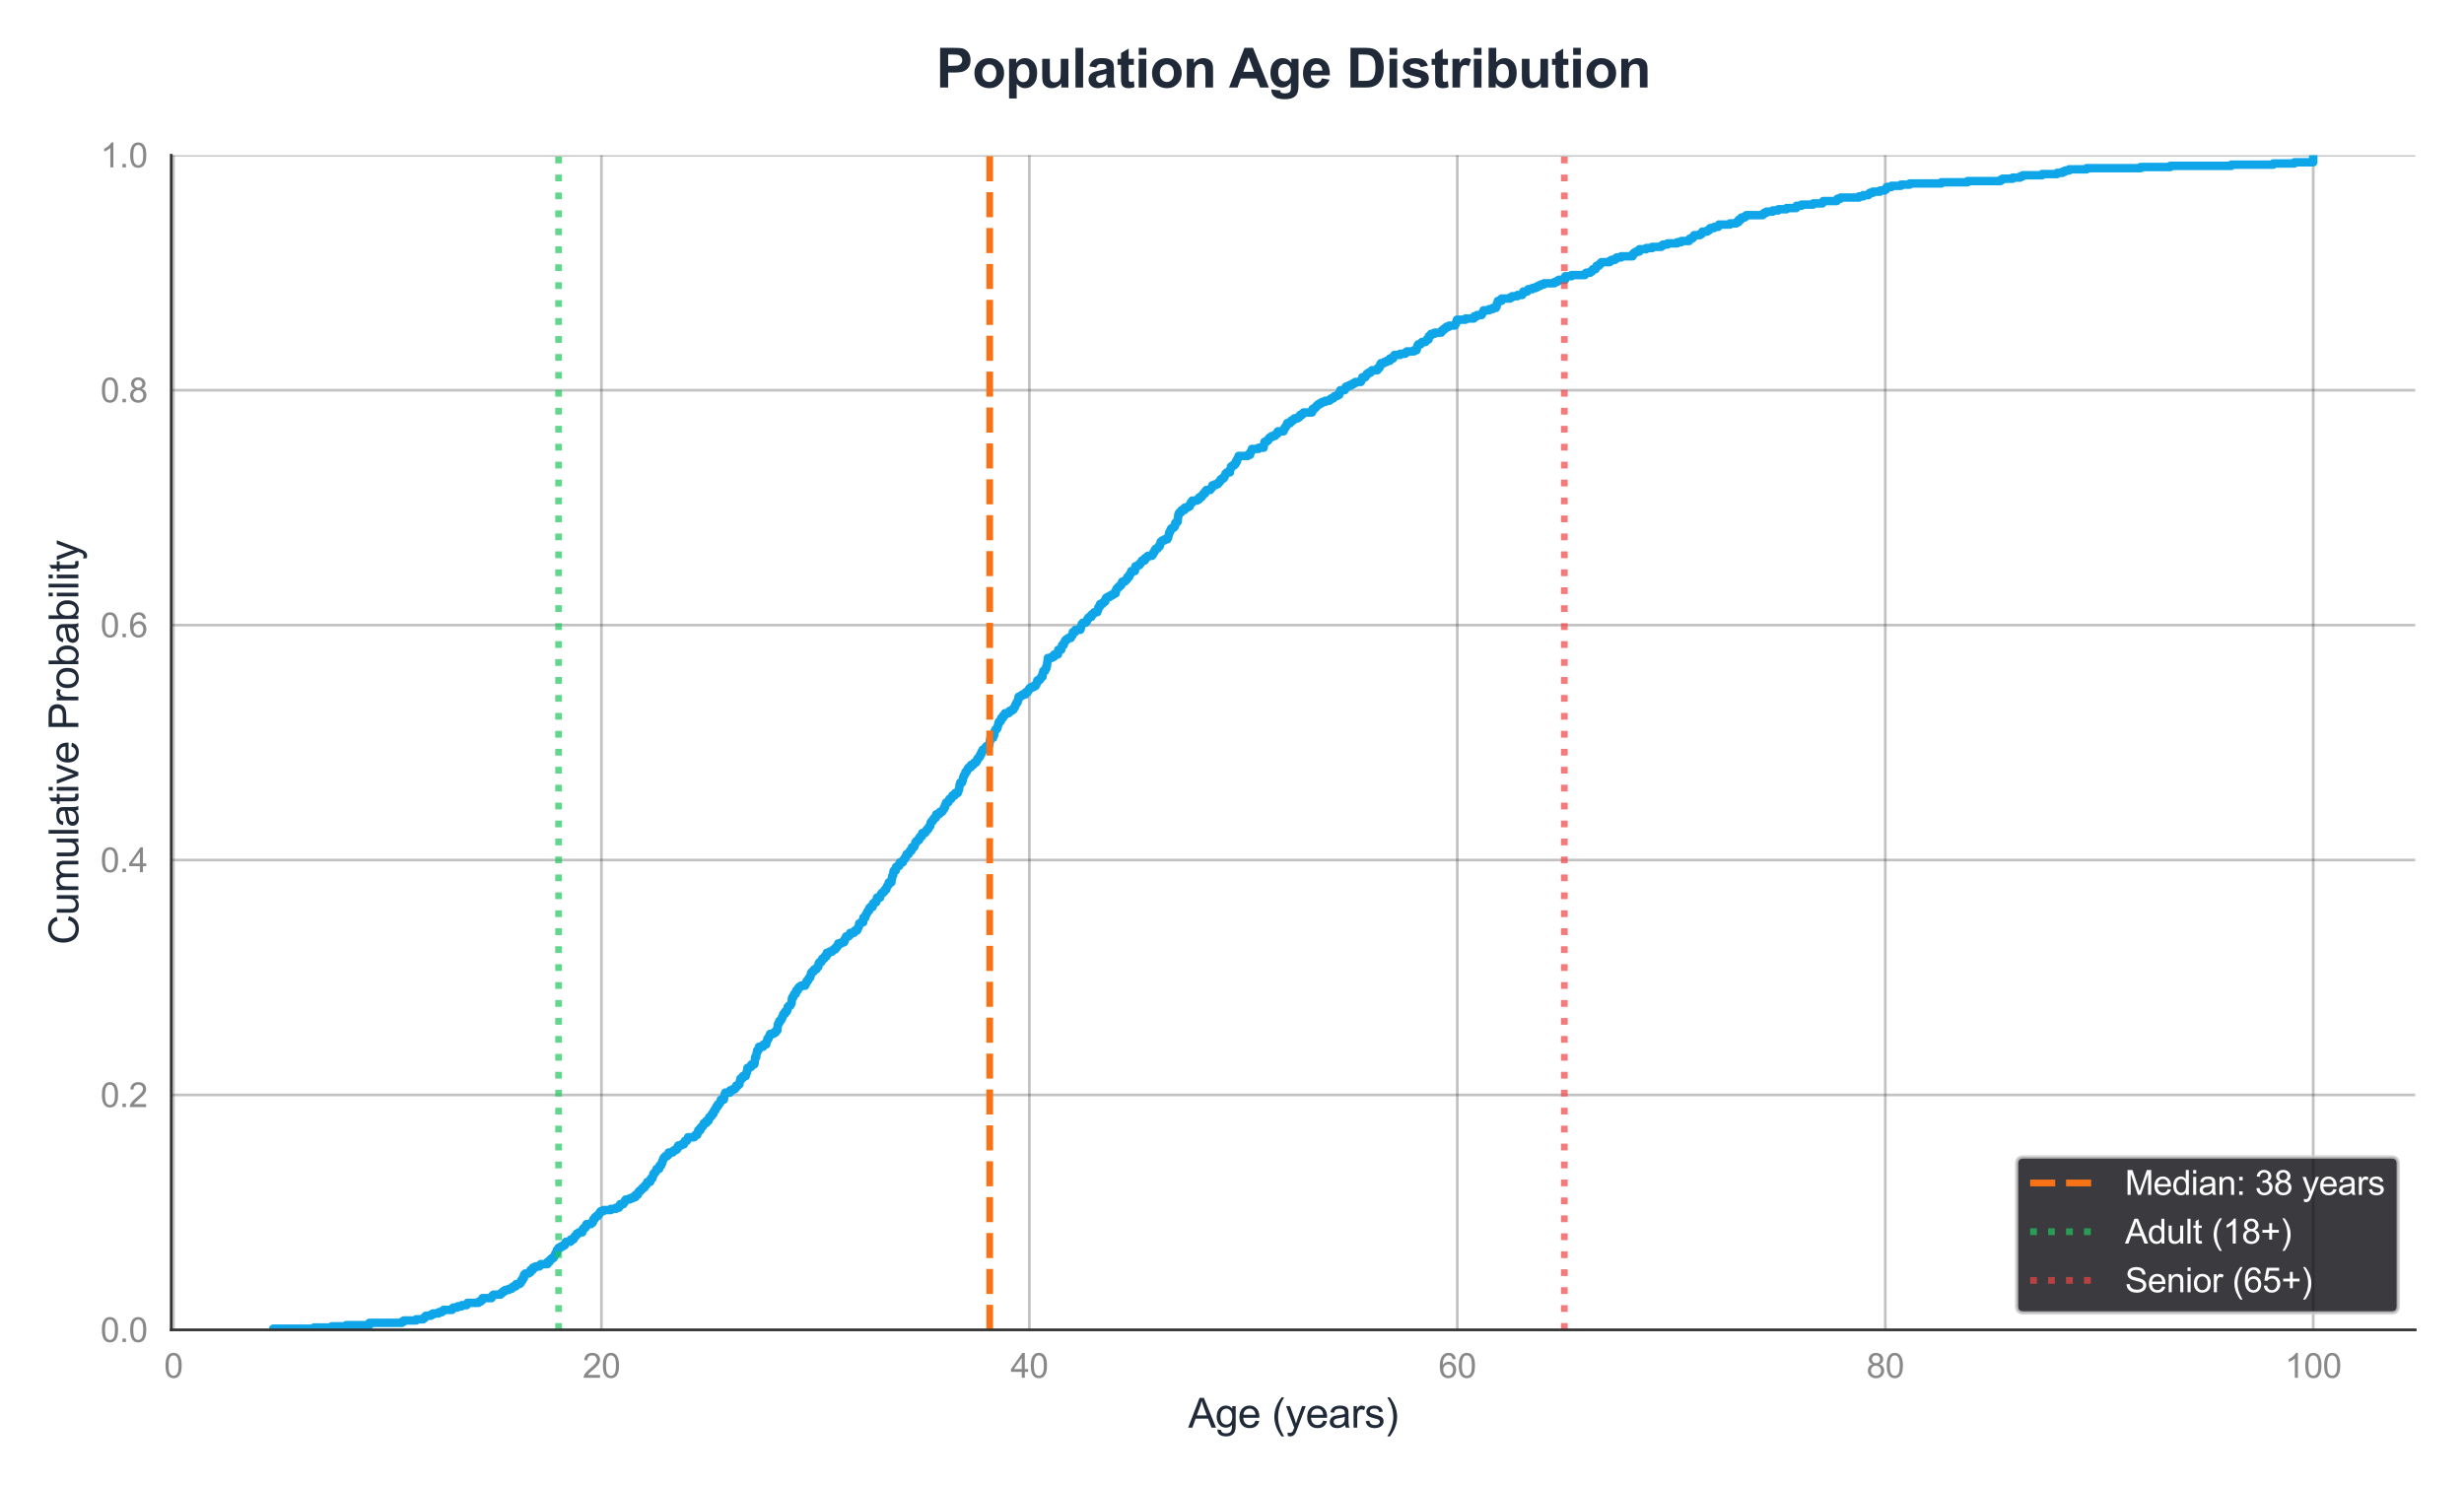 <?xml version="1.0" encoding="utf-8" standalone="no"?>
<!DOCTYPE svg PUBLIC "-//W3C//DTD SVG 1.1//EN"
  "http://www.w3.org/Graphics/SVG/1.1/DTD/svg11.dtd">
<svg xmlns:xlink="http://www.w3.org/1999/xlink" viewBox="0 0 727.555 438.558" xmlns="http://www.w3.org/2000/svg" version="1.1">
 <defs>
  <style type="text/css">*{stroke-linejoin: round; stroke-linecap: butt}</style>
 </defs>
 <g id="figure_1">
  <g id="patch_1">
   <path d="M 0 438.558 
L 727.555 438.558 
L 727.555 0 
L 0 0 
z
" style="fill: #ffffff"/>
  </g>
  <g id="axes_1">
   <g id="patch_2">
    <path d="M 50.561 392.751 
L 713.155 392.751 
L 713.155 45.852 
L 50.561 45.852 
z
" style="fill: #ffffff"/>
   </g>
   <g id="matplotlib.axis_1">
    <g id="xtick_1">
     <g id="line2d_1">
      <path d="M 51.219 392.751 
L 51.219 45.852 
" clip-path="url(#p83ba74c064)" style="fill: none; stroke: #333333; stroke-opacity: 0.3; stroke-width: 0.8; stroke-linecap: round"/>
     </g>
     <g id="text_1">
      <!-- 0 -->
      <g style="fill: #888888" transform="translate(48.438 406.909) scale(0.1 -0.1)">
       <defs>
        <path id="ArialMT-30" d="M 266 2259 
Q 266 3072 433 3567 
Q 600 4063 929 4331 
Q 1259 4600 1759 4600 
Q 2128 4600 2406 4451 
Q 2684 4303 2865 4023 
Q 3047 3744 3150 3342 
Q 3253 2941 3253 2259 
Q 3253 1453 3087 958 
Q 2922 463 2592 192 
Q 2263 -78 1759 -78 
Q 1097 -78 719 397 
Q 266 969 266 2259 
z
M 844 2259 
Q 844 1131 1108 757 
Q 1372 384 1759 384 
Q 2147 384 2411 759 
Q 2675 1134 2675 2259 
Q 2675 3391 2411 3762 
Q 2147 4134 1753 4134 
Q 1366 4134 1134 3806 
Q 844 3388 844 2259 
z
" transform="scale(0.016)"/>
       </defs>
       <use xlink:href="#ArialMT-30"/>
      </g>
     </g>
    </g>
    <g id="xtick_2">
     <g id="line2d_2">
      <path d="M 177.582 392.751 
L 177.582 45.852 
" clip-path="url(#p83ba74c064)" style="fill: none; stroke: #333333; stroke-opacity: 0.3; stroke-width: 0.8; stroke-linecap: round"/>
     </g>
     <g id="text_2">
      <!-- 20 -->
      <g style="fill: #888888" transform="translate(172.022 406.909) scale(0.1 -0.1)">
       <defs>
        <path id="ArialMT-32" d="M 3222 541 
L 3222 0 
L 194 0 
Q 188 203 259 391 
Q 375 700 629 1000 
Q 884 1300 1366 1694 
Q 2113 2306 2375 2664 
Q 2638 3022 2638 3341 
Q 2638 3675 2398 3904 
Q 2159 4134 1775 4134 
Q 1369 4134 1125 3890 
Q 881 3647 878 3216 
L 300 3275 
Q 359 3922 746 4261 
Q 1134 4600 1788 4600 
Q 2447 4600 2831 4234 
Q 3216 3869 3216 3328 
Q 3216 3053 3103 2787 
Q 2991 2522 2730 2228 
Q 2469 1934 1863 1422 
Q 1356 997 1212 845 
Q 1069 694 975 541 
L 3222 541 
z
" transform="scale(0.016)"/>
       </defs>
       <use xlink:href="#ArialMT-32"/>
       <use xlink:href="#ArialMT-30" transform="translate(55.615 0)"/>
      </g>
     </g>
    </g>
    <g id="xtick_3">
     <g id="line2d_3">
      <path d="M 303.946 392.751 
L 303.946 45.852 
" clip-path="url(#p83ba74c064)" style="fill: none; stroke: #333333; stroke-opacity: 0.3; stroke-width: 0.8; stroke-linecap: round"/>
     </g>
     <g id="text_3">
      <!-- 40 -->
      <g style="fill: #888888" transform="translate(298.385 406.909) scale(0.1 -0.1)">
       <defs>
        <path id="ArialMT-34" d="M 2069 0 
L 2069 1097 
L 81 1097 
L 81 1613 
L 2172 4581 
L 2631 4581 
L 2631 1613 
L 3250 1613 
L 3250 1097 
L 2631 1097 
L 2631 0 
L 2069 0 
z
M 2069 1613 
L 2069 3678 
L 634 1613 
L 2069 1613 
z
" transform="scale(0.016)"/>
       </defs>
       <use xlink:href="#ArialMT-34"/>
       <use xlink:href="#ArialMT-30" transform="translate(55.615 0)"/>
      </g>
     </g>
    </g>
    <g id="xtick_4">
     <g id="line2d_4">
      <path d="M 430.31 392.751 
L 430.31 45.852 
" clip-path="url(#p83ba74c064)" style="fill: none; stroke: #333333; stroke-opacity: 0.3; stroke-width: 0.8; stroke-linecap: round"/>
     </g>
     <g id="text_4">
      <!-- 60 -->
      <g style="fill: #888888" transform="translate(424.749 406.909) scale(0.1 -0.1)">
       <defs>
        <path id="ArialMT-36" d="M 3184 3459 
L 2625 3416 
Q 2550 3747 2413 3897 
Q 2184 4138 1850 4138 
Q 1581 4138 1378 3988 
Q 1113 3794 959 3422 
Q 806 3050 800 2363 
Q 1003 2672 1297 2822 
Q 1591 2972 1913 2972 
Q 2475 2972 2870 2558 
Q 3266 2144 3266 1488 
Q 3266 1056 3080 686 
Q 2894 316 2569 119 
Q 2244 -78 1831 -78 
Q 1128 -78 684 439 
Q 241 956 241 2144 
Q 241 3472 731 4075 
Q 1159 4600 1884 4600 
Q 2425 4600 2770 4297 
Q 3116 3994 3184 3459 
z
M 888 1484 
Q 888 1194 1011 928 
Q 1134 663 1356 523 
Q 1578 384 1822 384 
Q 2178 384 2434 671 
Q 2691 959 2691 1453 
Q 2691 1928 2437 2201 
Q 2184 2475 1800 2475 
Q 1419 2475 1153 2201 
Q 888 1928 888 1484 
z
" transform="scale(0.016)"/>
       </defs>
       <use xlink:href="#ArialMT-36"/>
       <use xlink:href="#ArialMT-30" transform="translate(55.615 0)"/>
      </g>
     </g>
    </g>
    <g id="xtick_5">
     <g id="line2d_5">
      <path d="M 556.673 392.751 
L 556.673 45.852 
" clip-path="url(#p83ba74c064)" style="fill: none; stroke: #333333; stroke-opacity: 0.3; stroke-width: 0.8; stroke-linecap: round"/>
     </g>
     <g id="text_5">
      <!-- 80 -->
      <g style="fill: #888888" transform="translate(551.112 406.909) scale(0.1 -0.1)">
       <defs>
        <path id="ArialMT-38" d="M 1131 2484 
Q 781 2613 612 2850 
Q 444 3088 444 3419 
Q 444 3919 803 4259 
Q 1163 4600 1759 4600 
Q 2359 4600 2725 4251 
Q 3091 3903 3091 3403 
Q 3091 3084 2923 2848 
Q 2756 2613 2416 2484 
Q 2838 2347 3058 2040 
Q 3278 1734 3278 1309 
Q 3278 722 2862 322 
Q 2447 -78 1769 -78 
Q 1091 -78 675 323 
Q 259 725 259 1325 
Q 259 1772 486 2073 
Q 713 2375 1131 2484 
z
M 1019 3438 
Q 1019 3113 1228 2906 
Q 1438 2700 1772 2700 
Q 2097 2700 2305 2904 
Q 2513 3109 2513 3406 
Q 2513 3716 2298 3927 
Q 2084 4138 1766 4138 
Q 1444 4138 1231 3931 
Q 1019 3725 1019 3438 
z
M 838 1322 
Q 838 1081 952 856 
Q 1066 631 1291 507 
Q 1516 384 1775 384 
Q 2178 384 2440 643 
Q 2703 903 2703 1303 
Q 2703 1709 2433 1975 
Q 2163 2241 1756 2241 
Q 1359 2241 1098 1978 
Q 838 1716 838 1322 
z
" transform="scale(0.016)"/>
       </defs>
       <use xlink:href="#ArialMT-38"/>
       <use xlink:href="#ArialMT-30" transform="translate(55.615 0)"/>
      </g>
     </g>
    </g>
    <g id="xtick_6">
     <g id="line2d_6">
      <path d="M 683.037 392.751 
L 683.037 45.852 
" clip-path="url(#p83ba74c064)" style="fill: none; stroke: #333333; stroke-opacity: 0.3; stroke-width: 0.8; stroke-linecap: round"/>
     </g>
     <g id="text_6">
      <!-- 100 -->
      <g style="fill: #888888" transform="translate(674.696 406.909) scale(0.1 -0.1)">
       <defs>
        <path id="ArialMT-31" d="M 2384 0 
L 1822 0 
L 1822 3584 
Q 1619 3391 1289 3197 
Q 959 3003 697 2906 
L 697 3450 
Q 1169 3672 1522 3987 
Q 1875 4303 2022 4600 
L 2384 4600 
L 2384 0 
z
" transform="scale(0.016)"/>
       </defs>
       <use xlink:href="#ArialMT-31"/>
       <use xlink:href="#ArialMT-30" transform="translate(55.615 0)"/>
       <use xlink:href="#ArialMT-30" transform="translate(111.23 0)"/>
      </g>
     </g>
    </g>
    <g id="text_7">
     <!-- Age (years) -->
     <g style="fill: #1f2937" transform="translate(350.849 421.632) scale(0.12 -0.12)">
      <defs>
       <path id="ArialMT-41" d="M -9 0 
L 1750 4581 
L 2403 4581 
L 4278 0 
L 3588 0 
L 3053 1388 
L 1138 1388 
L 634 0 
L -9 0 
z
M 1313 1881 
L 2866 1881 
L 2388 3150 
Q 2169 3728 2063 4100 
Q 1975 3659 1816 3225 
L 1313 1881 
z
" transform="scale(0.016)"/>
       <path id="ArialMT-67" d="M 319 -275 
L 866 -356 
Q 900 -609 1056 -725 
Q 1266 -881 1628 -881 
Q 2019 -881 2231 -725 
Q 2444 -569 2519 -288 
Q 2563 -116 2559 434 
Q 2191 0 1641 0 
Q 956 0 581 494 
Q 206 988 206 1678 
Q 206 2153 378 2554 
Q 550 2956 876 3175 
Q 1203 3394 1644 3394 
Q 2231 3394 2613 2919 
L 2613 3319 
L 3131 3319 
L 3131 450 
Q 3131 -325 2973 -648 
Q 2816 -972 2473 -1159 
Q 2131 -1347 1631 -1347 
Q 1038 -1347 672 -1080 
Q 306 -813 319 -275 
z
M 784 1719 
Q 784 1066 1043 766 
Q 1303 466 1694 466 
Q 2081 466 2343 764 
Q 2606 1063 2606 1700 
Q 2606 2309 2336 2618 
Q 2066 2928 1684 2928 
Q 1309 2928 1046 2623 
Q 784 2319 784 1719 
z
" transform="scale(0.016)"/>
       <path id="ArialMT-65" d="M 2694 1069 
L 3275 997 
Q 3138 488 2766 206 
Q 2394 -75 1816 -75 
Q 1088 -75 661 373 
Q 234 822 234 1631 
Q 234 2469 665 2931 
Q 1097 3394 1784 3394 
Q 2450 3394 2872 2941 
Q 3294 2488 3294 1666 
Q 3294 1616 3291 1516 
L 816 1516 
Q 847 969 1125 678 
Q 1403 388 1819 388 
Q 2128 388 2347 550 
Q 2566 713 2694 1069 
z
M 847 1978 
L 2700 1978 
Q 2663 2397 2488 2606 
Q 2219 2931 1791 2931 
Q 1403 2931 1139 2672 
Q 875 2413 847 1978 
z
" transform="scale(0.016)"/>
       <path id="ArialMT-20" transform="scale(0.016)"/>
       <path id="ArialMT-28" d="M 1497 -1347 
Q 1031 -759 709 28 
Q 388 816 388 1659 
Q 388 2403 628 3084 
Q 909 3875 1497 4659 
L 1900 4659 
Q 1522 4009 1400 3731 
Q 1209 3300 1100 2831 
Q 966 2247 966 1656 
Q 966 153 1900 -1347 
L 1497 -1347 
z
" transform="scale(0.016)"/>
       <path id="ArialMT-79" d="M 397 -1278 
L 334 -750 
Q 519 -800 656 -800 
Q 844 -800 956 -737 
Q 1069 -675 1141 -563 
Q 1194 -478 1313 -144 
Q 1328 -97 1363 -6 
L 103 3319 
L 709 3319 
L 1400 1397 
Q 1534 1031 1641 628 
Q 1738 1016 1872 1384 
L 2581 3319 
L 3144 3319 
L 1881 -56 
Q 1678 -603 1566 -809 
Q 1416 -1088 1222 -1217 
Q 1028 -1347 759 -1347 
Q 597 -1347 397 -1278 
z
" transform="scale(0.016)"/>
       <path id="ArialMT-61" d="M 2588 409 
Q 2275 144 1986 34 
Q 1697 -75 1366 -75 
Q 819 -75 525 192 
Q 231 459 231 875 
Q 231 1119 342 1320 
Q 453 1522 633 1644 
Q 813 1766 1038 1828 
Q 1203 1872 1538 1913 
Q 2219 1994 2541 2106 
Q 2544 2222 2544 2253 
Q 2544 2597 2384 2738 
Q 2169 2928 1744 2928 
Q 1347 2928 1158 2789 
Q 969 2650 878 2297 
L 328 2372 
Q 403 2725 575 2942 
Q 747 3159 1072 3276 
Q 1397 3394 1825 3394 
Q 2250 3394 2515 3294 
Q 2781 3194 2906 3042 
Q 3031 2891 3081 2659 
Q 3109 2516 3109 2141 
L 3109 1391 
Q 3109 606 3145 398 
Q 3181 191 3288 0 
L 2700 0 
Q 2613 175 2588 409 
z
M 2541 1666 
Q 2234 1541 1622 1453 
Q 1275 1403 1131 1340 
Q 988 1278 909 1158 
Q 831 1038 831 891 
Q 831 666 1001 516 
Q 1172 366 1500 366 
Q 1825 366 2078 508 
Q 2331 650 2450 897 
Q 2541 1088 2541 1459 
L 2541 1666 
z
" transform="scale(0.016)"/>
       <path id="ArialMT-72" d="M 416 0 
L 416 3319 
L 922 3319 
L 922 2816 
Q 1116 3169 1280 3281 
Q 1444 3394 1641 3394 
Q 1925 3394 2219 3213 
L 2025 2691 
Q 1819 2813 1613 2813 
Q 1428 2813 1281 2702 
Q 1134 2591 1072 2394 
Q 978 2094 978 1738 
L 978 0 
L 416 0 
z
" transform="scale(0.016)"/>
       <path id="ArialMT-73" d="M 197 991 
L 753 1078 
Q 800 744 1014 566 
Q 1228 388 1613 388 
Q 2000 388 2187 545 
Q 2375 703 2375 916 
Q 2375 1106 2209 1216 
Q 2094 1291 1634 1406 
Q 1016 1563 777 1677 
Q 538 1791 414 1992 
Q 291 2194 291 2438 
Q 291 2659 392 2848 
Q 494 3038 669 3163 
Q 800 3259 1026 3326 
Q 1253 3394 1513 3394 
Q 1903 3394 2198 3281 
Q 2494 3169 2634 2976 
Q 2775 2784 2828 2463 
L 2278 2388 
Q 2241 2644 2061 2787 
Q 1881 2931 1553 2931 
Q 1166 2931 1000 2803 
Q 834 2675 834 2503 
Q 834 2394 903 2306 
Q 972 2216 1119 2156 
Q 1203 2125 1616 2013 
Q 2213 1853 2448 1751 
Q 2684 1650 2818 1456 
Q 2953 1263 2953 975 
Q 2953 694 2789 445 
Q 2625 197 2315 61 
Q 2006 -75 1616 -75 
Q 969 -75 630 194 
Q 291 463 197 991 
z
" transform="scale(0.016)"/>
       <path id="ArialMT-29" d="M 791 -1347 
L 388 -1347 
Q 1322 153 1322 1656 
Q 1322 2244 1188 2822 
Q 1081 3291 891 3722 
Q 769 4003 388 4659 
L 791 4659 
Q 1378 3875 1659 3084 
Q 1900 2403 1900 1659 
Q 1900 816 1576 28 
Q 1253 -759 791 -1347 
z
" transform="scale(0.016)"/>
      </defs>
      <use xlink:href="#ArialMT-41"/>
      <use xlink:href="#ArialMT-67" transform="translate(66.699 0)"/>
      <use xlink:href="#ArialMT-65" transform="translate(122.314 0)"/>
      <use xlink:href="#ArialMT-20" transform="translate(177.93 0)"/>
      <use xlink:href="#ArialMT-28" transform="translate(205.713 0)"/>
      <use xlink:href="#ArialMT-79" transform="translate(239.014 0)"/>
      <use xlink:href="#ArialMT-65" transform="translate(289.014 0)"/>
      <use xlink:href="#ArialMT-61" transform="translate(344.629 0)"/>
      <use xlink:href="#ArialMT-72" transform="translate(400.244 0)"/>
      <use xlink:href="#ArialMT-73" transform="translate(433.545 0)"/>
      <use xlink:href="#ArialMT-29" transform="translate(483.545 0)"/>
     </g>
    </g>
   </g>
   <g id="matplotlib.axis_2">
    <g id="ytick_1">
     <g id="line2d_7">
      <path d="M 50.561 392.751 
L 713.155 392.751 
" clip-path="url(#p83ba74c064)" style="fill: none; stroke: #333333; stroke-opacity: 0.3; stroke-width: 0.8; stroke-linecap: round"/>
     </g>
     <g id="text_8">
      <!-- 0.0 -->
      <g style="fill: #888888" transform="translate(29.661 396.33) scale(0.1 -0.1)">
       <defs>
        <path id="ArialMT-2e" d="M 581 0 
L 581 641 
L 1222 641 
L 1222 0 
L 581 0 
z
" transform="scale(0.016)"/>
       </defs>
       <use xlink:href="#ArialMT-30"/>
       <use xlink:href="#ArialMT-2e" transform="translate(55.615 0)"/>
       <use xlink:href="#ArialMT-30" transform="translate(83.398 0)"/>
      </g>
     </g>
    </g>
    <g id="ytick_2">
     <g id="line2d_8">
      <path d="M 50.561 323.372 
L 713.155 323.372 
" clip-path="url(#p83ba74c064)" style="fill: none; stroke: #333333; stroke-opacity: 0.3; stroke-width: 0.8; stroke-linecap: round"/>
     </g>
     <g id="text_9">
      <!-- 0.2 -->
      <g style="fill: #888888" transform="translate(29.661 326.95) scale(0.1 -0.1)">
       <use xlink:href="#ArialMT-30"/>
       <use xlink:href="#ArialMT-2e" transform="translate(55.615 0)"/>
       <use xlink:href="#ArialMT-32" transform="translate(83.398 0)"/>
      </g>
     </g>
    </g>
    <g id="ytick_3">
     <g id="line2d_9">
      <path d="M 50.561 253.992 
L 713.155 253.992 
" clip-path="url(#p83ba74c064)" style="fill: none; stroke: #333333; stroke-opacity: 0.3; stroke-width: 0.8; stroke-linecap: round"/>
     </g>
     <g id="text_10">
      <!-- 0.4 -->
      <g style="fill: #888888" transform="translate(29.661 257.571) scale(0.1 -0.1)">
       <use xlink:href="#ArialMT-30"/>
       <use xlink:href="#ArialMT-2e" transform="translate(55.615 0)"/>
       <use xlink:href="#ArialMT-34" transform="translate(83.398 0)"/>
      </g>
     </g>
    </g>
    <g id="ytick_4">
     <g id="line2d_10">
      <path d="M 50.561 184.612 
L 713.155 184.612 
" clip-path="url(#p83ba74c064)" style="fill: none; stroke: #333333; stroke-opacity: 0.3; stroke-width: 0.8; stroke-linecap: round"/>
     </g>
     <g id="text_11">
      <!-- 0.6 -->
      <g style="fill: #888888" transform="translate(29.661 188.191) scale(0.1 -0.1)">
       <use xlink:href="#ArialMT-30"/>
       <use xlink:href="#ArialMT-2e" transform="translate(55.615 0)"/>
       <use xlink:href="#ArialMT-36" transform="translate(83.398 0)"/>
      </g>
     </g>
    </g>
    <g id="ytick_5">
     <g id="line2d_11">
      <path d="M 50.561 115.232 
L 713.155 115.232 
" clip-path="url(#p83ba74c064)" style="fill: none; stroke: #333333; stroke-opacity: 0.3; stroke-width: 0.8; stroke-linecap: round"/>
     </g>
     <g id="text_12">
      <!-- 0.8 -->
      <g style="fill: #888888" transform="translate(29.661 118.811) scale(0.1 -0.1)">
       <use xlink:href="#ArialMT-30"/>
       <use xlink:href="#ArialMT-2e" transform="translate(55.615 0)"/>
       <use xlink:href="#ArialMT-38" transform="translate(83.398 0)"/>
      </g>
     </g>
    </g>
    <g id="ytick_6">
     <g id="line2d_12">
      <path d="M 50.561 45.852 
L 713.155 45.852 
" clip-path="url(#p83ba74c064)" style="fill: none; stroke: #333333; stroke-opacity: 0.3; stroke-width: 0.8; stroke-linecap: round"/>
     </g>
     <g id="text_13">
      <!-- 1.0 -->
      <g style="fill: #888888" transform="translate(29.661 49.431) scale(0.1 -0.1)">
       <use xlink:href="#ArialMT-31"/>
       <use xlink:href="#ArialMT-2e" transform="translate(55.615 0)"/>
       <use xlink:href="#ArialMT-30" transform="translate(83.398 0)"/>
      </g>
     </g>
    </g>
    <g id="text_14">
     <!-- Cumulative Probability -->
     <g style="fill: #1f2937" transform="translate(23.136 278.992) rotate(-90) scale(0.12 -0.12)">
      <defs>
       <path id="ArialMT-43" d="M 3763 1606 
L 4369 1453 
Q 4178 706 3683 314 
Q 3188 -78 2472 -78 
Q 1731 -78 1267 223 
Q 803 525 561 1097 
Q 319 1669 319 2325 
Q 319 3041 592 3573 
Q 866 4106 1370 4382 
Q 1875 4659 2481 4659 
Q 3169 4659 3637 4309 
Q 4106 3959 4291 3325 
L 3694 3184 
Q 3534 3684 3231 3912 
Q 2928 4141 2469 4141 
Q 1941 4141 1586 3887 
Q 1231 3634 1087 3207 
Q 944 2781 944 2328 
Q 944 1744 1114 1308 
Q 1284 872 1643 656 
Q 2003 441 2422 441 
Q 2931 441 3284 734 
Q 3638 1028 3763 1606 
z
" transform="scale(0.016)"/>
       <path id="ArialMT-75" d="M 2597 0 
L 2597 488 
Q 2209 -75 1544 -75 
Q 1250 -75 995 37 
Q 741 150 617 320 
Q 494 491 444 738 
Q 409 903 409 1263 
L 409 3319 
L 972 3319 
L 972 1478 
Q 972 1038 1006 884 
Q 1059 663 1231 536 
Q 1403 409 1656 409 
Q 1909 409 2131 539 
Q 2353 669 2445 892 
Q 2538 1116 2538 1541 
L 2538 3319 
L 3100 3319 
L 3100 0 
L 2597 0 
z
" transform="scale(0.016)"/>
       <path id="ArialMT-6d" d="M 422 0 
L 422 3319 
L 925 3319 
L 925 2853 
Q 1081 3097 1340 3245 
Q 1600 3394 1931 3394 
Q 2300 3394 2536 3241 
Q 2772 3088 2869 2813 
Q 3263 3394 3894 3394 
Q 4388 3394 4653 3120 
Q 4919 2847 4919 2278 
L 4919 0 
L 4359 0 
L 4359 2091 
Q 4359 2428 4304 2576 
Q 4250 2725 4106 2815 
Q 3963 2906 3769 2906 
Q 3419 2906 3187 2673 
Q 2956 2441 2956 1928 
L 2956 0 
L 2394 0 
L 2394 2156 
Q 2394 2531 2256 2718 
Q 2119 2906 1806 2906 
Q 1569 2906 1367 2781 
Q 1166 2656 1075 2415 
Q 984 2175 984 1722 
L 984 0 
L 422 0 
z
" transform="scale(0.016)"/>
       <path id="ArialMT-6c" d="M 409 0 
L 409 4581 
L 972 4581 
L 972 0 
L 409 0 
z
" transform="scale(0.016)"/>
       <path id="ArialMT-74" d="M 1650 503 
L 1731 6 
Q 1494 -44 1306 -44 
Q 1000 -44 831 53 
Q 663 150 594 308 
Q 525 466 525 972 
L 525 2881 
L 113 2881 
L 113 3319 
L 525 3319 
L 525 4141 
L 1084 4478 
L 1084 3319 
L 1650 3319 
L 1650 2881 
L 1084 2881 
L 1084 941 
Q 1084 700 1114 631 
Q 1144 563 1211 522 
Q 1278 481 1403 481 
Q 1497 481 1650 503 
z
" transform="scale(0.016)"/>
       <path id="ArialMT-69" d="M 425 3934 
L 425 4581 
L 988 4581 
L 988 3934 
L 425 3934 
z
M 425 0 
L 425 3319 
L 988 3319 
L 988 0 
L 425 0 
z
" transform="scale(0.016)"/>
       <path id="ArialMT-76" d="M 1344 0 
L 81 3319 
L 675 3319 
L 1388 1331 
Q 1503 1009 1600 663 
Q 1675 925 1809 1294 
L 2547 3319 
L 3125 3319 
L 1869 0 
L 1344 0 
z
" transform="scale(0.016)"/>
       <path id="ArialMT-50" d="M 494 0 
L 494 4581 
L 2222 4581 
Q 2678 4581 2919 4538 
Q 3256 4481 3484 4323 
Q 3713 4166 3852 3881 
Q 3991 3597 3991 3256 
Q 3991 2672 3619 2267 
Q 3247 1863 2275 1863 
L 1100 1863 
L 1100 0 
L 494 0 
z
M 1100 2403 
L 2284 2403 
Q 2872 2403 3119 2622 
Q 3366 2841 3366 3238 
Q 3366 3525 3220 3729 
Q 3075 3934 2838 4000 
Q 2684 4041 2272 4041 
L 1100 4041 
L 1100 2403 
z
" transform="scale(0.016)"/>
       <path id="ArialMT-6f" d="M 213 1659 
Q 213 2581 725 3025 
Q 1153 3394 1769 3394 
Q 2453 3394 2887 2945 
Q 3322 2497 3322 1706 
Q 3322 1066 3130 698 
Q 2938 331 2570 128 
Q 2203 -75 1769 -75 
Q 1072 -75 642 372 
Q 213 819 213 1659 
z
M 791 1659 
Q 791 1022 1069 705 
Q 1347 388 1769 388 
Q 2188 388 2466 706 
Q 2744 1025 2744 1678 
Q 2744 2294 2464 2611 
Q 2184 2928 1769 2928 
Q 1347 2928 1069 2612 
Q 791 2297 791 1659 
z
" transform="scale(0.016)"/>
       <path id="ArialMT-62" d="M 941 0 
L 419 0 
L 419 4581 
L 981 4581 
L 981 2947 
Q 1338 3394 1891 3394 
Q 2197 3394 2470 3270 
Q 2744 3147 2920 2923 
Q 3097 2700 3197 2384 
Q 3297 2069 3297 1709 
Q 3297 856 2875 390 
Q 2453 -75 1863 -75 
Q 1275 -75 941 416 
L 941 0 
z
M 934 1684 
Q 934 1088 1097 822 
Q 1363 388 1816 388 
Q 2184 388 2453 708 
Q 2722 1028 2722 1663 
Q 2722 2313 2464 2622 
Q 2206 2931 1841 2931 
Q 1472 2931 1203 2611 
Q 934 2291 934 1684 
z
" transform="scale(0.016)"/>
      </defs>
      <use xlink:href="#ArialMT-43"/>
      <use xlink:href="#ArialMT-75" transform="translate(72.217 0)"/>
      <use xlink:href="#ArialMT-6d" transform="translate(127.832 0)"/>
      <use xlink:href="#ArialMT-75" transform="translate(211.133 0)"/>
      <use xlink:href="#ArialMT-6c" transform="translate(266.748 0)"/>
      <use xlink:href="#ArialMT-61" transform="translate(288.965 0)"/>
      <use xlink:href="#ArialMT-74" transform="translate(344.58 0)"/>
      <use xlink:href="#ArialMT-69" transform="translate(372.363 0)"/>
      <use xlink:href="#ArialMT-76" transform="translate(394.58 0)"/>
      <use xlink:href="#ArialMT-65" transform="translate(444.58 0)"/>
      <use xlink:href="#ArialMT-20" transform="translate(500.195 0)"/>
      <use xlink:href="#ArialMT-50" transform="translate(527.979 0)"/>
      <use xlink:href="#ArialMT-72" transform="translate(594.678 0)"/>
      <use xlink:href="#ArialMT-6f" transform="translate(627.979 0)"/>
      <use xlink:href="#ArialMT-62" transform="translate(683.594 0)"/>
      <use xlink:href="#ArialMT-61" transform="translate(739.209 0)"/>
      <use xlink:href="#ArialMT-62" transform="translate(794.824 0)"/>
      <use xlink:href="#ArialMT-69" transform="translate(850.439 0)"/>
      <use xlink:href="#ArialMT-6c" transform="translate(872.656 0)"/>
      <use xlink:href="#ArialMT-69" transform="translate(894.873 0)"/>
      <use xlink:href="#ArialMT-74" transform="translate(917.09 0)"/>
      <use xlink:href="#ArialMT-79" transform="translate(944.873 0)"/>
     </g>
    </g>
   </g>
   <g id="line2d_13">
    <path d="M 80.679 392.751 
L 80.679 392.404 
L 92.745 392.404 
L 92.745 392.057 
L 97.931 392.057 
L 97.931 391.711 
L 102.218 391.711 
L 102.218 391.364 
L 109.064 391.364 
L 109.08 390.67 
L 118.668 390.67 
L 118.668 390.323 
L 119.254 390.323 
L 119.254 389.976 
L 122.888 389.976 
L 122.888 389.629 
L 124.979 389.629 
L 124.979 389.282 
L 125.409 389.282 
L 125.409 388.935 
L 125.71 388.935 
L 125.71 388.588 
L 127.204 388.588 
L 127.204 388.242 
L 127.872 388.242 
L 127.872 387.895 
L 129.505 387.895 
L 129.505 387.548 
L 130.465 387.548 
L 130.465 387.201 
L 130.947 387.201 
L 130.947 386.854 
L 133.495 386.854 
L 133.495 386.507 
L 133.792 386.507 
L 133.792 386.16 
L 135.086 386.16 
L 135.086 385.813 
L 136.313 385.813 
L 136.313 385.466 
L 137.782 385.466 
L 137.782 385.119 
L 138.043 385.119 
L 138.043 384.773 
L 141.307 384.773 
L 141.307 384.426 
L 141.899 384.426 
L 141.899 384.079 
L 142.341 384.079 
L 142.341 383.732 
L 142.46 383.732 
L 142.46 383.385 
L 145.13 383.385 
L 145.13 383.038 
L 145.305 383.038 
L 145.305 382.691 
L 145.707 382.691 
L 145.707 382.344 
L 147.787 382.344 
L 147.787 381.997 
L 148.213 381.997 
L 148.213 381.65 
L 148.616 381.65 
L 148.616 381.304 
L 149.19 381.304 
L 149.19 380.957 
L 150.279 380.957 
L 150.279 380.61 
L 151.138 380.61 
L 151.138 380.263 
L 151.512 380.263 
L 151.512 379.916 
L 152.303 379.916 
L 152.41 379.222 
L 153.444 379.222 
L 153.444 378.875 
L 153.813 378.875 
L 153.83 378.182 
L 154.272 378.182 
L 154.312 377.488 
L 154.685 377.488 
L 154.731 376.447 
L 155.062 376.447 
L 155.062 376.1 
L 156.111 376.1 
L 156.111 375.753 
L 156.65 375.753 
L 156.658 375.059 
L 157.319 375.059 
L 157.341 374.366 
L 158.093 374.366 
L 158.093 374.019 
L 159.273 374.019 
L 159.273 373.672 
L 159.683 373.672 
L 159.683 373.325 
L 161.679 373.325 
L 161.684 372.631 
L 162.326 372.631 
L 162.326 372.284 
L 162.486 372.284 
L 162.486 371.937 
L 162.865 371.937 
L 162.865 371.59 
L 163.389 371.59 
L 163.389 371.244 
L 163.648 371.244 
L 163.648 370.897 
L 163.847 370.897 
L 163.958 370.203 
L 164.372 370.203 
L 164.429 369.162 
L 164.752 369.162 
L 164.752 368.815 
L 164.972 368.815 
L 164.972 368.468 
L 165.577 368.468 
L 165.577 368.121 
L 166.216 368.121 
L 166.216 367.775 
L 166.772 367.775 
L 166.772 367.428 
L 166.914 367.428 
L 166.914 367.081 
L 167.113 367.081 
L 167.113 366.734 
L 168.461 366.734 
L 168.54 366.04 
L 169.361 366.04 
L 169.361 365.693 
L 169.553 365.693 
L 169.553 365.346 
L 169.764 365.346 
L 169.764 364.999 
L 170.116 364.999 
L 170.116 364.652 
L 170.313 364.652 
L 170.313 364.306 
L 170.896 364.306 
L 170.896 363.959 
L 171.941 363.959 
L 171.941 363.612 
L 172.063 363.612 
L 172.091 362.918 
L 172.422 362.918 
L 172.422 362.571 
L 172.91 362.571 
L 172.91 362.224 
L 173.099 362.224 
L 173.15 361.53 
L 174.47 361.53 
L 174.47 361.183 
L 174.938 361.183 
L 174.938 360.837 
L 175.133 360.837 
L 175.163 360.143 
L 175.546 360.143 
L 175.546 359.796 
L 175.679 359.796 
L 175.679 359.449 
L 176.111 359.449 
L 176.111 359.102 
L 176.609 359.102 
L 176.609 358.755 
L 176.842 358.755 
L 176.842 358.408 
L 177.08 358.408 
L 177.08 358.061 
L 177.328 358.061 
L 177.328 357.714 
L 178.132 357.714 
L 178.132 357.368 
L 180.359 357.368 
L 180.359 357.021 
L 181.875 357.021 
L 181.875 356.674 
L 182.763 356.674 
L 182.763 356.327 
L 183.012 356.327 
L 183.107 355.633 
L 184.046 355.633 
L 184.046 355.286 
L 184.312 355.286 
L 184.312 354.939 
L 184.518 354.939 
L 184.518 354.592 
L 184.746 354.592 
L 184.746 354.245 
L 185.951 354.245 
L 185.951 353.899 
L 186.801 353.899 
L 186.801 353.552 
L 187.615 353.552 
L 187.652 352.858 
L 188.329 352.858 
L 188.424 352.164 
L 188.659 352.164 
L 188.659 351.817 
L 189.072 351.817 
L 189.072 351.47 
L 189.429 351.47 
L 189.429 351.123 
L 189.738 351.123 
L 189.738 350.777 
L 190.257 350.777 
L 190.257 350.43 
L 190.418 350.43 
L 190.418 350.083 
L 190.795 350.083 
L 190.795 349.736 
L 191 349.736 
L 191 349.389 
L 191.154 349.389 
L 191.154 349.042 
L 191.993 349.042 
L 192.008 348.348 
L 192.237 348.348 
L 192.237 348.001 
L 192.657 348.001 
L 192.74 347.308 
L 192.889 347.308 
L 192.946 346.614 
L 193.258 346.614 
L 193.258 346.267 
L 193.566 346.267 
L 193.566 345.92 
L 193.762 345.92 
L 193.863 345.226 
L 194.629 345.226 
L 194.702 344.532 
L 194.782 344.532 
L 194.782 344.185 
L 195.261 344.185 
L 195.338 343.492 
L 195.554 343.492 
L 195.584 342.798 
L 195.781 342.798 
L 195.875 342.104 
L 196.117 342.104 
L 196.117 341.757 
L 196.483 341.757 
L 196.483 341.41 
L 197.08 341.41 
L 197.08 341.063 
L 197.389 341.063 
L 197.422 340.37 
L 198.636 340.37 
L 198.636 340.023 
L 198.99 340.023 
L 198.99 339.676 
L 199.638 339.676 
L 199.638 339.329 
L 200.034 339.329 
L 200.054 338.635 
L 200.274 338.635 
L 200.274 338.288 
L 201.23 338.288 
L 201.23 337.941 
L 201.97 337.941 
L 202.064 337.247 
L 202.279 337.247 
L 202.279 336.901 
L 202.857 336.901 
L 202.857 336.554 
L 203.075 336.554 
L 203.152 335.86 
L 204.998 335.86 
L 204.998 335.513 
L 205.337 335.513 
L 205.337 335.166 
L 205.883 335.166 
L 205.939 334.472 
L 206.177 334.472 
L 206.191 333.778 
L 206.817 333.778 
L 206.817 333.085 
L 207.137 333.085 
L 207.137 332.738 
L 207.502 332.738 
L 207.502 332.391 
L 207.664 332.391 
L 207.664 332.044 
L 207.811 332.044 
L 207.811 331.697 
L 208.561 331.697 
L 208.562 331.003 
L 209.226 331.003 
L 209.226 330.656 
L 209.373 330.656 
L 209.389 329.963 
L 209.776 329.963 
L 209.776 329.616 
L 210.152 329.616 
L 210.227 328.922 
L 210.683 328.922 
L 210.713 328.228 
L 210.885 328.228 
L 210.885 327.881 
L 211.263 327.881 
L 211.355 327.187 
L 211.494 327.187 
L 211.494 326.84 
L 211.912 326.84 
L 211.953 326.147 
L 212.375 326.147 
L 212.375 325.8 
L 212.617 325.8 
L 212.617 325.453 
L 212.801 325.453 
L 212.84 324.759 
L 213.737 324.759 
L 213.826 323.718 
L 213.978 323.718 
L 213.997 323.025 
L 214.163 323.025 
L 214.163 322.678 
L 215.555 322.678 
L 215.635 321.984 
L 216.396 321.984 
L 216.396 321.637 
L 217.025 321.637 
L 217.025 321.29 
L 217.297 321.29 
L 217.379 320.596 
L 217.957 320.596 
L 217.957 320.249 
L 218.347 320.249 
L 218.45 319.209 
L 218.612 319.209 
L 218.647 318.515 
L 219.24 318.515 
L 219.327 317.821 
L 220.193 317.821 
L 220.274 317.127 
L 220.364 317.127 
L 220.364 316.78 
L 220.564 316.78 
L 220.636 315.74 
L 220.682 315.74 
L 220.682 315.393 
L 221.324 315.393 
L 221.324 315.046 
L 221.866 315.046 
L 221.891 314.352 
L 222.71 314.352 
L 222.71 314.005 
L 222.842 314.005 
L 222.947 312.271 
L 223.275 312.271 
L 223.361 311.23 
L 223.436 311.23 
L 223.436 310.883 
L 223.575 310.883 
L 223.578 310.189 
L 223.982 310.189 
L 224.09 309.496 
L 224.121 309.496 
L 224.121 309.149 
L 225.333 309.149 
L 225.428 308.455 
L 226.259 308.455 
L 226.314 307.761 
L 226.428 307.761 
L 226.428 307.414 
L 226.583 307.414 
L 226.608 306.72 
L 226.948 306.72 
L 226.948 306.373 
L 227.103 306.373 
L 227.103 306.027 
L 227.263 306.027 
L 227.263 305.68 
L 227.404 305.68 
L 227.404 305.333 
L 228.419 305.333 
L 228.419 304.986 
L 228.987 304.986 
L 228.987 304.639 
L 229.114 304.639 
L 229.114 304.292 
L 229.547 304.292 
L 229.645 302.904 
L 229.661 302.904 
L 229.661 302.558 
L 229.837 302.558 
L 229.837 302.211 
L 230.065 302.211 
L 230.105 301.517 
L 230.509 301.517 
L 230.509 301.17 
L 230.743 301.17 
L 230.743 300.823 
L 230.858 300.823 
L 230.858 300.476 
L 231.066 300.476 
L 231.066 300.129 
L 231.181 300.129 
L 231.181 299.782 
L 231.311 299.782 
L 231.311 299.435 
L 231.792 299.435 
L 231.825 298.742 
L 232.339 298.742 
L 232.339 298.395 
L 232.46 298.395 
L 232.509 297.701 
L 232.597 297.701 
L 232.597 297.354 
L 232.933 297.354 
L 232.933 297.007 
L 233.34 297.007 
L 233.34 296.66 
L 233.582 296.66 
L 233.582 296.313 
L 233.739 296.313 
L 233.807 294.926 
L 233.918 294.926 
L 233.918 294.579 
L 234.221 294.579 
L 234.221 294.232 
L 234.335 294.232 
L 234.335 293.885 
L 234.501 293.885 
L 234.501 293.538 
L 234.973 293.538 
L 235.003 292.844 
L 235.118 292.844 
L 235.118 292.498 
L 235.565 292.498 
L 235.565 292.151 
L 235.676 292.151 
L 235.676 291.804 
L 235.961 291.804 
L 235.961 291.457 
L 236.443 291.457 
L 236.443 291.11 
L 237.732 291.11 
L 237.806 290.416 
L 238.109 290.416 
L 238.174 289.722 
L 238.549 289.722 
L 238.549 289.375 
L 238.692 289.375 
L 238.692 289.029 
L 238.946 289.029 
L 238.946 288.682 
L 239.228 288.682 
L 239.312 287.988 
L 239.459 287.988 
L 239.487 287.294 
L 239.782 287.294 
L 239.782 286.947 
L 240.29 286.947 
L 240.29 286.6 
L 240.411 286.6 
L 240.411 286.253 
L 241.077 286.253 
L 241.077 285.906 
L 241.288 285.906 
L 241.288 285.56 
L 241.632 285.56 
L 241.72 284.519 
L 241.931 284.519 
L 241.931 284.172 
L 242.483 284.172 
L 242.483 283.825 
L 242.67 283.825 
L 242.764 283.131 
L 243.371 283.131 
L 243.371 282.784 
L 243.489 282.784 
L 243.489 282.437 
L 244.051 282.437 
L 244.128 281.397 
L 244.922 281.397 
L 244.922 281.05 
L 245.711 281.05 
L 245.711 280.703 
L 246.097 280.703 
L 246.097 280.356 
L 246.703 280.356 
L 246.703 280.009 
L 246.855 280.009 
L 246.855 279.662 
L 247.246 279.662 
L 247.246 279.315 
L 247.477 279.315 
L 247.499 278.622 
L 248.492 278.622 
L 248.492 278.275 
L 249.248 278.275 
L 249.248 277.928 
L 249.414 277.928 
L 249.45 277.234 
L 249.694 277.234 
L 249.694 276.887 
L 249.838 276.887 
L 249.838 276.54 
L 250.598 276.54 
L 250.598 276.193 
L 250.98 276.193 
L 251.039 275.499 
L 252.172 275.499 
L 252.172 275.153 
L 252.399 275.153 
L 252.399 274.806 
L 253.098 274.806 
L 253.098 274.459 
L 253.26 274.459 
L 253.26 274.112 
L 253.377 274.112 
L 253.377 273.765 
L 253.589 273.765 
L 253.692 272.724 
L 254.208 272.724 
L 254.208 272.377 
L 254.887 272.377 
L 254.929 270.99 
L 255.518 270.99 
L 255.588 270.296 
L 255.724 270.296 
L 255.724 269.949 
L 255.932 269.949 
L 255.932 269.602 
L 256.075 269.602 
L 256.075 269.255 
L 256.335 269.255 
L 256.335 268.908 
L 256.648 268.908 
L 256.659 268.215 
L 256.962 268.215 
L 256.962 267.868 
L 257.648 267.868 
L 257.759 266.827 
L 258.145 266.827 
L 258.145 266.48 
L 258.715 266.48 
L 258.715 266.133 
L 258.84 266.133 
L 258.939 265.093 
L 259.873 265.093 
L 259.942 264.399 
L 260.096 264.399 
L 260.096 264.052 
L 260.337 264.052 
L 260.337 263.705 
L 260.755 263.705 
L 260.755 263.358 
L 261.124 263.358 
L 261.124 263.011 
L 261.305 263.011 
L 261.305 262.664 
L 261.725 262.664 
L 261.817 261.97 
L 261.957 261.97 
L 261.957 261.624 
L 262.173 261.624 
L 262.173 261.277 
L 262.443 261.277 
L 262.445 260.583 
L 263.222 260.583 
L 263.294 259.542 
L 263.397 259.542 
L 263.41 258.848 
L 263.529 258.848 
L 263.529 258.501 
L 263.754 258.501 
L 263.784 257.461 
L 263.915 257.461 
L 263.915 257.114 
L 264.495 257.114 
L 264.551 256.073 
L 265.002 256.073 
L 265.002 255.726 
L 265.55 255.726 
L 265.614 255.032 
L 265.702 255.032 
L 265.702 254.686 
L 266.577 254.686 
L 266.577 254.339 
L 266.711 254.339 
L 266.711 253.992 
L 266.919 253.992 
L 266.919 253.645 
L 267.265 253.645 
L 267.265 253.298 
L 267.401 253.298 
L 267.401 252.951 
L 267.573 252.951 
L 267.573 252.604 
L 267.685 252.604 
L 267.685 252.257 
L 268.299 252.257 
L 268.299 251.91 
L 268.505 251.91 
L 268.505 251.563 
L 268.7 251.563 
L 268.7 251.217 
L 269.14 251.217 
L 269.14 250.87 
L 269.316 250.87 
L 269.316 250.176 
L 269.921 250.176 
L 269.921 249.829 
L 270.061 249.829 
L 270.061 249.482 
L 270.208 249.482 
L 270.262 248.788 
L 270.504 248.788 
L 270.504 248.441 
L 270.909 248.441 
L 270.909 248.094 
L 271.402 248.094 
L 271.408 247.401 
L 271.683 247.401 
L 271.683 247.054 
L 272.182 247.054 
L 272.182 246.707 
L 272.3 246.707 
L 272.32 246.013 
L 273.171 246.013 
L 273.171 245.666 
L 273.404 245.666 
L 273.404 245.319 
L 273.628 245.319 
L 273.628 244.972 
L 274.052 244.972 
L 274.052 244.625 
L 274.196 244.625 
L 274.196 244.279 
L 274.439 244.279 
L 274.439 243.932 
L 274.694 243.932 
L 274.79 243.238 
L 274.811 243.238 
L 274.811 242.891 
L 275.044 242.891 
L 275.044 242.544 
L 275.42 242.544 
L 275.42 242.197 
L 275.603 242.197 
L 275.603 241.85 
L 275.876 241.85 
L 275.876 241.503 
L 276.33 241.503 
L 276.433 240.81 
L 276.464 240.81 
L 276.464 240.463 
L 277.35 240.463 
L 277.35 240.116 
L 277.5 240.116 
L 277.5 239.769 
L 278.184 239.769 
L 278.184 239.422 
L 278.393 239.422 
L 278.393 239.075 
L 278.7 239.075 
L 278.779 238.381 
L 279.062 238.381 
L 279.063 237.688 
L 279.234 237.688 
L 279.234 237.341 
L 279.365 237.341 
L 279.365 236.994 
L 279.991 236.994 
L 279.991 236.647 
L 280.163 236.647 
L 280.163 236.3 
L 280.32 236.3 
L 280.32 235.953 
L 280.862 235.953 
L 280.862 235.606 
L 281.084 235.606 
L 281.084 235.259 
L 281.219 235.259 
L 281.219 234.912 
L 281.926 234.912 
L 282.011 234.219 
L 282.805 234.219 
L 282.805 233.872 
L 282.918 233.872 
L 282.918 233.525 
L 283.057 233.525 
L 283.057 233.178 
L 283.207 233.178 
L 283.298 232.137 
L 283.331 232.137 
L 283.331 231.79 
L 283.499 231.79 
L 283.539 231.096 
L 284.106 231.096 
L 284.214 230.403 
L 284.318 230.403 
L 284.375 229.709 
L 284.466 229.709 
L 284.466 229.362 
L 284.609 229.362 
L 284.609 229.015 
L 284.823 229.015 
L 284.823 228.668 
L 284.984 228.668 
L 285.082 227.974 
L 285.43 227.974 
L 285.43 227.627 
L 285.627 227.627 
L 285.627 227.281 
L 285.763 227.281 
L 285.763 226.934 
L 286.103 226.934 
L 286.103 226.587 
L 286.704 226.587 
L 286.729 225.893 
L 287.43 225.893 
L 287.43 225.546 
L 287.671 225.546 
L 287.671 225.199 
L 288.23 225.199 
L 288.23 224.852 
L 288.475 224.852 
L 288.52 224.158 
L 288.803 224.158 
L 288.803 223.812 
L 289.114 223.812 
L 289.114 223.465 
L 289.398 223.465 
L 289.428 222.771 
L 289.752 222.771 
L 289.784 222.077 
L 290.045 222.077 
L 290.045 221.73 
L 290.188 221.73 
L 290.188 221.383 
L 290.839 221.383 
L 290.839 221.036 
L 290.969 221.036 
L 290.969 220.689 
L 291.272 220.689 
L 291.272 220.343 
L 291.914 220.343 
L 291.914 219.996 
L 292.109 219.996 
L 292.204 219.302 
L 292.265 219.302 
L 292.311 218.608 
L 292.387 218.608 
L 292.435 217.914 
L 293.235 217.914 
L 293.337 217.22 
L 293.511 217.22 
L 293.511 216.874 
L 293.623 216.874 
L 293.669 216.18 
L 293.736 216.18 
L 293.736 215.833 
L 293.897 215.833 
L 293.897 215.486 
L 294.208 215.486 
L 294.208 215.139 
L 294.488 215.139 
L 294.585 214.445 
L 294.664 214.445 
L 294.664 214.098 
L 294.802 214.098 
L 294.83 213.405 
L 294.999 213.405 
L 294.999 213.058 
L 295.494 213.058 
L 295.586 212.364 
L 295.647 212.364 
L 295.647 212.017 
L 296.146 212.017 
L 296.197 211.323 
L 296.679 211.323 
L 296.731 210.629 
L 297.857 210.629 
L 297.857 210.283 
L 298.111 210.283 
L 298.111 209.936 
L 298.792 209.936 
L 298.792 209.589 
L 299.245 209.589 
L 299.245 209.242 
L 299.418 209.242 
L 299.418 208.895 
L 299.683 208.895 
L 299.791 208.201 
L 299.955 208.201 
L 299.955 207.854 
L 300.142 207.854 
L 300.142 207.507 
L 300.448 207.507 
L 300.478 206.814 
L 300.672 206.814 
L 300.747 205.773 
L 301.364 205.773 
L 301.364 205.426 
L 301.917 205.426 
L 301.917 205.079 
L 302.818 205.079 
L 302.913 204.385 
L 303.483 204.385 
L 303.483 204.038 
L 303.706 204.038 
L 303.706 203.691 
L 303.893 203.691 
L 303.893 203.345 
L 304.284 203.345 
L 304.284 202.998 
L 305.069 202.998 
L 305.069 202.651 
L 305.743 202.651 
L 305.743 202.304 
L 305.974 202.304 
L 306.078 201.61 
L 306.251 201.61 
L 306.309 200.916 
L 306.893 200.916 
L 306.893 200.569 
L 307.255 200.569 
L 307.255 200.222 
L 307.421 200.222 
L 307.421 199.876 
L 307.838 199.876 
L 307.861 198.835 
L 308.048 198.835 
L 308.066 198.141 
L 308.585 198.141 
L 308.695 197.447 
L 308.931 197.447 
L 308.966 196.753 
L 309.135 196.753 
L 309.217 195.713 
L 309.253 195.713 
L 309.338 195.019 
L 309.374 195.019 
L 309.394 194.325 
L 310.51 194.325 
L 310.51 193.978 
L 311.242 193.978 
L 311.255 193.284 
L 312.387 193.284 
L 312.464 191.897 
L 313.353 191.897 
L 313.377 191.203 
L 313.557 191.203 
L 313.607 190.509 
L 314.094 190.509 
L 314.144 189.815 
L 314.374 189.815 
L 314.374 189.469 
L 314.516 189.469 
L 314.516 189.122 
L 314.869 189.122 
L 314.869 188.775 
L 315.389 188.775 
L 315.389 188.428 
L 316.173 188.428 
L 316.173 188.081 
L 316.352 188.081 
L 316.352 187.734 
L 316.628 187.734 
L 316.721 187.04 
L 316.766 187.04 
L 316.766 186.693 
L 317.475 186.693 
L 317.516 186 
L 319.007 186 
L 319.007 185.653 
L 319.129 185.653 
L 319.153 184.959 
L 319.318 184.959 
L 319.402 184.265 
L 319.709 184.265 
L 319.709 183.918 
L 320.567 183.918 
L 320.567 183.571 
L 320.931 183.571 
L 321.034 182.878 
L 321.246 182.878 
L 321.246 182.531 
L 321.58 182.531 
L 321.58 182.184 
L 322.268 182.184 
L 322.328 181.49 
L 322.742 181.49 
L 322.742 181.143 
L 323.101 181.143 
L 323.101 180.796 
L 323.997 180.796 
L 323.997 180.449 
L 324.119 180.449 
L 324.119 180.102 
L 324.284 180.102 
L 324.294 179.409 
L 324.53 179.409 
L 324.53 179.062 
L 324.846 179.062 
L 324.847 178.368 
L 325.534 178.368 
L 325.534 178.021 
L 325.914 178.021 
L 325.914 177.674 
L 326.344 177.674 
L 326.417 176.98 
L 326.534 176.98 
L 326.534 176.633 
L 326.99 176.633 
L 326.99 176.286 
L 327.665 176.286 
L 327.665 175.94 
L 328.279 175.94 
L 328.279 175.593 
L 328.829 175.593 
L 328.829 175.246 
L 329.434 175.246 
L 329.527 174.205 
L 329.687 174.205 
L 329.687 173.858 
L 329.988 173.858 
L 329.988 173.511 
L 330.344 173.511 
L 330.344 173.164 
L 330.73 173.164 
L 330.73 172.817 
L 331.095 172.817 
L 331.095 172.471 
L 331.212 172.471 
L 331.212 172.124 
L 331.366 172.124 
L 331.366 171.777 
L 332.122 171.777 
L 332.122 171.43 
L 332.518 171.43 
L 332.518 171.083 
L 332.843 171.083 
L 332.87 170.389 
L 333.419 170.389 
L 333.487 169.695 
L 333.736 169.695 
L 333.736 169.348 
L 333.984 169.348 
L 334.024 168.655 
L 335.101 168.655 
L 335.182 167.614 
L 335.227 167.614 
L 335.227 167.267 
L 335.873 167.267 
L 335.873 166.92 
L 336.44 166.92 
L 336.44 166.573 
L 336.67 166.573 
L 336.67 166.226 
L 337.024 166.226 
L 337.024 165.879 
L 337.186 165.879 
L 337.186 165.533 
L 338.02 165.533 
L 338.049 164.839 
L 338.536 164.839 
L 338.536 164.492 
L 338.953 164.492 
L 338.953 164.145 
L 340.166 164.145 
L 340.166 163.798 
L 340.46 163.798 
L 340.568 163.104 
L 340.872 163.104 
L 340.971 162.41 
L 341.238 162.41 
L 341.238 162.064 
L 341.781 162.064 
L 341.781 161.717 
L 342.075 161.717 
L 342.075 161.37 
L 342.414 161.37 
L 342.414 161.023 
L 342.555 161.023 
L 342.636 160.329 
L 342.711 160.329 
L 342.711 159.982 
L 343.114 159.982 
L 343.114 159.635 
L 343.798 159.635 
L 343.798 159.288 
L 344.669 159.288 
L 344.669 158.941 
L 344.872 158.941 
L 344.872 158.595 
L 344.991 158.595 
L 345.058 157.901 
L 345.168 157.901 
L 345.258 157.207 
L 345.467 157.207 
L 345.467 156.86 
L 345.597 156.86 
L 345.597 156.513 
L 345.76 156.513 
L 345.76 156.166 
L 346.152 156.166 
L 346.152 155.819 
L 346.646 155.819 
L 346.646 155.473 
L 346.936 155.473 
L 347.027 154.432 
L 347.435 154.432 
L 347.435 154.085 
L 347.74 154.085 
L 347.846 152.697 
L 347.922 152.697 
L 347.924 152.004 
L 348.037 152.004 
L 348.037 151.657 
L 348.256 151.657 
L 348.256 151.31 
L 348.802 151.31 
L 348.802 150.963 
L 348.916 150.963 
L 348.916 150.616 
L 349.791 150.616 
L 349.805 149.922 
L 350.681 149.922 
L 350.681 149.575 
L 351.298 149.575 
L 351.298 149.228 
L 351.438 149.228 
L 351.533 148.535 
L 351.974 148.535 
L 352.02 147.841 
L 353.465 147.841 
L 353.465 147.494 
L 354.063 147.494 
L 354.063 147.147 
L 354.184 147.147 
L 354.184 146.8 
L 354.839 146.8 
L 354.839 146.453 
L 355.048 146.453 
L 355.048 146.106 
L 355.305 146.106 
L 355.305 145.759 
L 355.819 145.759 
L 355.886 145.066 
L 356.173 145.066 
L 356.173 144.719 
L 357.344 144.719 
L 357.344 144.372 
L 357.648 144.372 
L 357.648 144.025 
L 357.892 144.025 
L 357.966 143.331 
L 358.855 143.331 
L 358.855 142.984 
L 359.649 142.984 
L 359.649 142.637 
L 359.895 142.637 
L 359.895 142.29 
L 360.247 142.29 
L 360.247 141.943 
L 360.389 141.943 
L 360.389 141.597 
L 360.872 141.597 
L 360.872 141.25 
L 361.368 141.25 
L 361.368 140.903 
L 361.567 140.903 
L 361.567 140.556 
L 361.716 140.556 
L 361.716 140.209 
L 361.853 140.209 
L 361.853 139.862 
L 362.222 139.862 
L 362.222 139.515 
L 363.157 139.515 
L 363.177 138.821 
L 363.288 138.821 
L 363.288 138.474 
L 363.413 138.474 
L 363.472 137.781 
L 363.922 137.781 
L 363.922 137.434 
L 364.467 137.434 
L 364.467 137.087 
L 364.817 137.087 
L 364.831 136.393 
L 365.201 136.393 
L 365.258 135.699 
L 365.455 135.699 
L 365.455 135.352 
L 365.612 135.352 
L 365.612 135.005 
L 365.735 135.005 
L 365.735 134.659 
L 368.422 134.659 
L 368.422 134.312 
L 369.127 134.312 
L 369.134 133.618 
L 369.357 133.618 
L 369.357 133.271 
L 369.611 133.271 
L 369.663 132.577 
L 371.6 132.577 
L 371.6 132.23 
L 373.124 132.23 
L 373.206 131.19 
L 373.293 131.19 
L 373.353 130.496 
L 373.965 130.496 
L 373.965 130.149 
L 374.441 130.149 
L 374.441 129.802 
L 374.632 129.802 
L 374.632 129.455 
L 374.998 129.455 
L 374.998 129.108 
L 375.551 129.108 
L 375.551 128.761 
L 376.479 128.761 
L 376.479 128.414 
L 376.782 128.414 
L 376.782 128.068 
L 377.268 128.068 
L 377.315 127.374 
L 379.022 127.374 
L 379.096 126.68 
L 379.288 126.68 
L 379.288 126.333 
L 379.567 126.333 
L 379.567 125.986 
L 379.784 125.986 
L 379.784 125.639 
L 380.049 125.639 
L 380.079 124.945 
L 381.024 124.945 
L 381.024 124.599 
L 381.209 124.599 
L 381.209 124.252 
L 381.792 124.252 
L 381.792 123.905 
L 382.193 123.905 
L 382.193 123.558 
L 383.178 123.558 
L 383.178 123.211 
L 383.724 123.211 
L 383.724 122.864 
L 383.9 122.864 
L 383.9 122.517 
L 384.529 122.517 
L 384.529 122.17 
L 384.887 122.17 
L 384.887 121.823 
L 387.406 121.823 
L 387.406 121.476 
L 387.542 121.476 
L 387.543 120.783 
L 388.131 120.783 
L 388.131 120.436 
L 388.508 120.436 
L 388.508 120.089 
L 388.793 120.089 
L 388.793 119.742 
L 389.192 119.742 
L 389.192 119.395 
L 389.746 119.395 
L 389.746 119.048 
L 390.374 119.048 
L 390.374 118.701 
L 391.306 118.701 
L 391.306 118.354 
L 392.559 118.354 
L 392.559 118.007 
L 393.003 118.007 
L 393.003 117.661 
L 393.686 117.661 
L 393.686 117.314 
L 394.08 117.314 
L 394.08 116.967 
L 394.821 116.967 
L 394.821 116.62 
L 395.426 116.62 
L 395.426 116.273 
L 395.575 116.273 
L 395.599 115.579 
L 395.762 115.579 
L 395.762 115.232 
L 397.054 115.232 
L 397.054 114.885 
L 397.262 114.885 
L 397.262 114.538 
L 397.394 114.538 
L 397.394 114.192 
L 398.182 114.192 
L 398.182 113.845 
L 398.968 113.845 
L 398.968 113.498 
L 399.592 113.498 
L 399.592 113.151 
L 400.206 113.151 
L 400.206 112.804 
L 401.834 112.804 
L 401.834 112.457 
L 401.966 112.457 
L 401.966 112.11 
L 402.184 112.11 
L 402.249 111.416 
L 403.149 111.416 
L 403.149 111.069 
L 403.369 111.069 
L 403.369 110.723 
L 403.606 110.723 
L 403.606 110.376 
L 404.097 110.376 
L 404.097 110.029 
L 404.726 110.029 
L 404.726 109.682 
L 405.098 109.682 
L 405.098 109.335 
L 406.714 109.335 
L 406.822 108.641 
L 407.352 108.641 
L 407.352 108.294 
L 407.516 108.294 
L 407.54 107.6 
L 407.741 107.6 
L 407.741 107.254 
L 408.701 107.254 
L 408.701 106.907 
L 409.461 106.907 
L 409.461 106.56 
L 410.396 106.56 
L 410.407 105.866 
L 411.357 105.866 
L 411.357 105.519 
L 411.491 105.519 
L 411.491 105.172 
L 411.727 105.172 
L 411.727 104.825 
L 413.429 104.825 
L 413.429 104.478 
L 414.92 104.478 
L 414.92 104.131 
L 415.434 104.131 
L 415.434 103.785 
L 417.515 103.785 
L 417.515 103.438 
L 418.262 103.438 
L 418.262 103.091 
L 418.38 103.091 
L 418.427 102.397 
L 418.532 102.397 
L 418.532 102.05 
L 418.747 102.05 
L 418.747 101.703 
L 419.492 101.703 
L 419.492 101.356 
L 419.84 101.356 
L 419.84 101.009 
L 420.899 101.009 
L 420.899 100.663 
L 421.18 100.663 
L 421.18 100.316 
L 421.792 100.316 
L 421.887 99.275 
L 422.378 99.275 
L 422.378 98.928 
L 422.57 98.928 
L 422.57 98.581 
L 423.614 98.581 
L 423.614 98.234 
L 425.571 98.234 
L 425.571 97.887 
L 425.774 97.887 
L 425.774 97.54 
L 426.221 97.54 
L 426.221 97.194 
L 426.657 97.194 
L 426.657 96.847 
L 427.099 96.847 
L 427.099 96.5 
L 427.88 96.5 
L 427.88 96.153 
L 429.574 96.153 
L 429.574 95.806 
L 429.806 95.806 
L 429.806 95.459 
L 429.971 95.459 
L 430.049 94.765 
L 430.199 94.765 
L 430.199 94.418 
L 432.73 94.418 
L 432.73 94.071 
L 435.182 94.071 
L 435.182 93.725 
L 435.322 93.725 
L 435.322 93.378 
L 436.157 93.378 
L 436.157 93.031 
L 437.496 93.031 
L 437.496 92.684 
L 437.681 92.684 
L 437.681 92.337 
L 437.908 92.337 
L 437.908 91.99 
L 438.068 91.99 
L 438.068 91.643 
L 439.718 91.643 
L 439.718 91.296 
L 440.741 91.296 
L 440.741 90.949 
L 441.697 90.949 
L 441.697 90.602 
L 441.9 90.602 
L 441.999 89.562 
L 442.204 89.562 
L 442.273 88.868 
L 443.36 88.868 
L 443.369 88.174 
L 445.898 88.174 
L 445.898 87.827 
L 446.523 87.827 
L 446.523 87.48 
L 448.031 87.48 
L 448.031 87.133 
L 449.447 87.133 
L 449.447 86.787 
L 449.714 86.787 
L 449.787 86.093 
L 450.996 86.093 
L 450.996 85.746 
L 451.254 85.746 
L 451.254 85.399 
L 452.499 85.399 
L 452.499 85.052 
L 453.563 85.052 
L 453.563 84.705 
L 454.238 84.705 
L 454.238 84.358 
L 454.963 84.358 
L 454.963 84.011 
L 455.92 84.011 
L 455.92 83.664 
L 458.951 83.664 
L 458.951 83.318 
L 459.697 83.318 
L 459.697 82.971 
L 460.286 82.971 
L 460.286 82.624 
L 462.123 82.624 
L 462.199 81.583 
L 464.029 81.583 
L 464.029 81.236 
L 467.961 81.236 
L 467.961 80.889 
L 468.339 80.889 
L 468.339 80.542 
L 469.602 80.542 
L 469.602 80.195 
L 470.039 80.195 
L 470.039 79.849 
L 470.321 79.849 
L 470.321 79.502 
L 471.127 79.502 
L 471.127 79.155 
L 471.322 79.155 
L 471.322 78.808 
L 471.455 78.808 
L 471.455 78.461 
L 472.159 78.461 
L 472.159 78.114 
L 472.491 78.114 
L 472.491 77.767 
L 472.831 77.767 
L 472.831 77.42 
L 475.261 77.42 
L 475.261 77.073 
L 475.817 77.073 
L 475.817 76.726 
L 476.877 76.726 
L 476.877 76.38 
L 477.342 76.38 
L 477.342 76.033 
L 478.685 76.033 
L 478.685 75.686 
L 482.065 75.686 
L 482.113 74.992 
L 482.471 74.992 
L 482.471 74.645 
L 482.996 74.645 
L 482.996 74.298 
L 484.044 74.298 
L 484.068 73.604 
L 486.054 73.604 
L 486.054 73.258 
L 487.844 73.258 
L 487.844 72.911 
L 490.508 72.911 
L 490.508 72.564 
L 491.063 72.564 
L 491.063 72.217 
L 492.379 72.217 
L 492.379 71.87 
L 495.257 71.87 
L 495.257 71.523 
L 496.448 71.523 
L 496.448 71.176 
L 498.727 71.176 
L 498.727 70.829 
L 498.917 70.829 
L 498.917 70.482 
L 499.631 70.482 
L 499.631 70.135 
L 500.038 70.135 
L 500.038 69.789 
L 500.242 69.789 
L 500.242 69.442 
L 501.982 69.442 
L 501.982 69.095 
L 502.508 69.095 
L 502.508 68.748 
L 502.657 68.748 
L 502.657 68.401 
L 504.083 68.401 
L 504.083 68.054 
L 504.668 68.054 
L 504.668 67.707 
L 504.965 67.707 
L 504.965 67.36 
L 506.115 67.36 
L 506.115 67.013 
L 507.329 67.013 
L 507.329 66.666 
L 507.552 66.666 
L 507.552 66.32 
L 510.816 66.32 
L 510.816 65.973 
L 512.687 65.973 
L 512.687 65.626 
L 513.322 65.626 
L 513.359 64.932 
L 514.009 64.932 
L 514.009 64.585 
L 514.183 64.585 
L 514.183 64.238 
L 515.157 64.238 
L 515.157 63.891 
L 515.654 63.891 
L 515.654 63.544 
L 520.454 63.544 
L 520.454 63.197 
L 520.915 63.197 
L 520.915 62.851 
L 521.584 62.851 
L 521.584 62.504 
L 523.438 62.504 
L 523.438 62.157 
L 525.055 62.157 
L 525.055 61.81 
L 527.52 61.81 
L 527.52 61.463 
L 530.378 61.463 
L 530.48 60.769 
L 531.956 60.769 
L 531.956 60.422 
L 535.365 60.422 
L 535.365 60.075 
L 538.097 60.075 
L 538.097 59.728 
L 538.354 59.728 
L 538.354 59.382 
L 542.314 59.382 
L 542.314 59.035 
L 542.549 59.035 
L 542.549 58.688 
L 543.452 58.688 
L 543.452 58.341 
L 548.913 58.341 
L 548.913 57.994 
L 550.122 57.994 
L 550.122 57.647 
L 551.657 57.647 
L 551.657 57.3 
L 552.063 57.3 
L 552.063 56.953 
L 552.99 56.953 
L 552.99 56.606 
L 555.103 56.606 
L 555.103 56.259 
L 556.467 56.259 
L 556.467 55.913 
L 556.988 55.913 
L 556.988 55.566 
L 557.102 55.566 
L 557.102 55.219 
L 558.518 55.219 
L 558.518 54.872 
L 561.305 54.872 
L 561.305 54.525 
L 563.893 54.525 
L 563.893 54.178 
L 573.237 54.178 
L 573.237 53.831 
L 580.946 53.831 
L 580.946 53.484 
L 590.629 53.484 
L 590.629 53.137 
L 591.246 53.137 
L 591.246 52.79 
L 594.287 52.79 
L 594.287 52.444 
L 596.503 52.444 
L 596.503 52.097 
L 597.269 52.097 
L 597.269 51.75 
L 602.977 51.75 
L 602.977 51.403 
L 607.413 51.403 
L 607.413 51.056 
L 608.969 51.056 
L 608.969 50.709 
L 609.769 50.709 
L 609.769 50.362 
L 610.923 50.362 
L 610.923 50.015 
L 616.096 50.015 
L 616.096 49.668 
L 632.054 49.668 
L 632.054 49.321 
L 640.852 49.321 
L 640.852 48.975 
L 658.883 48.975 
L 658.883 48.628 
L 671.242 48.628 
L 671.242 48.281 
L 677.451 48.281 
L 677.451 47.934 
L 683.037 47.934 
L 683.037 45.852 
L 683.037 45.852 
" clip-path="url(#p83ba74c064)" style="fill: none; stroke: #0ea5e9; stroke-width: 2.5; stroke-linecap: round"/>
   </g>
   <g id="line2d_14">
    <path d="M 292.235 392.751 
L 292.235 45.852 
" clip-path="url(#p83ba74c064)" style="fill: none; stroke-dasharray: 7.4,3.2; stroke-dashoffset: 0; stroke: #f97316; stroke-width: 2"/>
   </g>
   <g id="line2d_15">
    <path d="M 164.946 392.751 
L 164.946 45.852 
" clip-path="url(#p83ba74c064)" style="fill: none; stroke-dasharray: 2,3.3; stroke-dashoffset: 0; stroke: #22c55e; stroke-opacity: 0.7; stroke-width: 2"/>
   </g>
   <g id="line2d_16">
    <path d="M 461.901 392.751 
L 461.901 45.852 
" clip-path="url(#p83ba74c064)" style="fill: none; stroke-dasharray: 2,3.3; stroke-dashoffset: 0; stroke: #ef4444; stroke-opacity: 0.7; stroke-width: 2"/>
   </g>
   <g id="patch_3">
    <path d="M 50.561 392.751 
L 50.561 45.852 
" style="fill: none; stroke: #333333; stroke-width: 0.8; stroke-linejoin: miter; stroke-linecap: square"/>
   </g>
   <g id="patch_4">
    <path d="M 50.561 392.751 
L 713.155 392.751 
" style="fill: none; stroke: #333333; stroke-width: 0.8; stroke-linejoin: miter; stroke-linecap: square"/>
   </g>
   <g id="text_15">
    <!-- Population Age Distribution -->
    <g style="fill: #1f2937" transform="translate(276.396 25.852) scale(0.16 -0.16)">
     <defs>
      <path id="Arial-BoldMT-50" d="M 466 0 
L 466 4581 
L 1950 4581 
Q 2794 4581 3050 4513 
Q 3444 4409 3709 4064 
Q 3975 3719 3975 3172 
Q 3975 2750 3822 2462 
Q 3669 2175 3433 2011 
Q 3197 1847 2953 1794 
Q 2622 1728 1994 1728 
L 1391 1728 
L 1391 0 
L 466 0 
z
M 1391 3806 
L 1391 2506 
L 1897 2506 
Q 2444 2506 2628 2578 
Q 2813 2650 2917 2803 
Q 3022 2956 3022 3159 
Q 3022 3409 2875 3571 
Q 2728 3734 2503 3775 
Q 2338 3806 1838 3806 
L 1391 3806 
z
" transform="scale(0.016)"/>
      <path id="Arial-BoldMT-6f" d="M 256 1706 
Q 256 2144 472 2553 
Q 688 2963 1083 3178 
Q 1478 3394 1966 3394 
Q 2719 3394 3200 2905 
Q 3681 2416 3681 1669 
Q 3681 916 3195 420 
Q 2709 -75 1972 -75 
Q 1516 -75 1102 131 
Q 688 338 472 736 
Q 256 1134 256 1706 
z
M 1156 1659 
Q 1156 1166 1390 903 
Q 1625 641 1969 641 
Q 2313 641 2545 903 
Q 2778 1166 2778 1666 
Q 2778 2153 2545 2415 
Q 2313 2678 1969 2678 
Q 1625 2678 1390 2415 
Q 1156 2153 1156 1659 
z
" transform="scale(0.016)"/>
      <path id="Arial-BoldMT-70" d="M 434 3319 
L 1253 3319 
L 1253 2831 
Q 1413 3081 1684 3237 
Q 1956 3394 2288 3394 
Q 2866 3394 3269 2941 
Q 3672 2488 3672 1678 
Q 3672 847 3265 386 
Q 2859 -75 2281 -75 
Q 2006 -75 1782 34 
Q 1559 144 1313 409 
L 1313 -1263 
L 434 -1263 
L 434 3319 
z
M 1303 1716 
Q 1303 1156 1525 889 
Q 1747 622 2066 622 
Q 2372 622 2575 867 
Q 2778 1113 2778 1672 
Q 2778 2194 2568 2447 
Q 2359 2700 2050 2700 
Q 1728 2700 1515 2451 
Q 1303 2203 1303 1716 
z
" transform="scale(0.016)"/>
      <path id="Arial-BoldMT-75" d="M 2644 0 
L 2644 497 
Q 2463 231 2167 78 
Q 1872 -75 1544 -75 
Q 1209 -75 943 72 
Q 678 219 559 484 
Q 441 750 441 1219 
L 441 3319 
L 1319 3319 
L 1319 1794 
Q 1319 1094 1367 936 
Q 1416 778 1544 686 
Q 1672 594 1869 594 
Q 2094 594 2272 717 
Q 2450 841 2515 1023 
Q 2581 1206 2581 1919 
L 2581 3319 
L 3459 3319 
L 3459 0 
L 2644 0 
z
" transform="scale(0.016)"/>
      <path id="Arial-BoldMT-6c" d="M 459 0 
L 459 4581 
L 1338 4581 
L 1338 0 
L 459 0 
z
" transform="scale(0.016)"/>
      <path id="Arial-BoldMT-61" d="M 1116 2306 
L 319 2450 
Q 453 2931 781 3162 
Q 1109 3394 1756 3394 
Q 2344 3394 2631 3255 
Q 2919 3116 3036 2902 
Q 3153 2688 3153 2116 
L 3144 1091 
Q 3144 653 3186 445 
Q 3228 238 3344 0 
L 2475 0 
Q 2441 88 2391 259 
Q 2369 338 2359 363 
Q 2134 144 1878 34 
Q 1622 -75 1331 -75 
Q 819 -75 523 203 
Q 228 481 228 906 
Q 228 1188 362 1408 
Q 497 1628 739 1745 
Q 981 1863 1438 1950 
Q 2053 2066 2291 2166 
L 2291 2253 
Q 2291 2506 2166 2614 
Q 2041 2722 1694 2722 
Q 1459 2722 1328 2630 
Q 1197 2538 1116 2306 
z
M 2291 1594 
Q 2122 1538 1756 1459 
Q 1391 1381 1278 1306 
Q 1106 1184 1106 997 
Q 1106 813 1243 678 
Q 1381 544 1594 544 
Q 1831 544 2047 700 
Q 2206 819 2256 991 
Q 2291 1103 2291 1419 
L 2291 1594 
z
" transform="scale(0.016)"/>
      <path id="Arial-BoldMT-74" d="M 1981 3319 
L 1981 2619 
L 1381 2619 
L 1381 1281 
Q 1381 875 1398 808 
Q 1416 741 1477 697 
Q 1538 653 1625 653 
Q 1747 653 1978 738 
L 2053 56 
Q 1747 -75 1359 -75 
Q 1122 -75 931 4 
Q 741 84 652 211 
Q 563 338 528 553 
Q 500 706 500 1172 
L 500 2619 
L 97 2619 
L 97 3319 
L 500 3319 
L 500 3978 
L 1381 4491 
L 1381 3319 
L 1981 3319 
z
" transform="scale(0.016)"/>
      <path id="Arial-BoldMT-69" d="M 459 3769 
L 459 4581 
L 1338 4581 
L 1338 3769 
L 459 3769 
z
M 459 0 
L 459 3319 
L 1338 3319 
L 1338 0 
L 459 0 
z
" transform="scale(0.016)"/>
      <path id="Arial-BoldMT-6e" d="M 3478 0 
L 2600 0 
L 2600 1694 
Q 2600 2231 2544 2389 
Q 2488 2547 2361 2634 
Q 2234 2722 2056 2722 
Q 1828 2722 1647 2597 
Q 1466 2472 1398 2265 
Q 1331 2059 1331 1503 
L 1331 0 
L 453 0 
L 453 3319 
L 1269 3319 
L 1269 2831 
Q 1703 3394 2363 3394 
Q 2653 3394 2893 3289 
Q 3134 3184 3257 3021 
Q 3381 2859 3429 2653 
Q 3478 2447 3478 2063 
L 3478 0 
z
" transform="scale(0.016)"/>
      <path id="Arial-BoldMT-20" transform="scale(0.016)"/>
      <path id="Arial-BoldMT-41" d="M 4597 0 
L 3591 0 
L 3191 1041 
L 1359 1041 
L 981 0 
L 0 0 
L 1784 4581 
L 2763 4581 
L 4597 0 
z
M 2894 1813 
L 2263 3513 
L 1644 1813 
L 2894 1813 
z
" transform="scale(0.016)"/>
      <path id="Arial-BoldMT-67" d="M 378 -219 
L 1381 -341 
Q 1406 -516 1497 -581 
Q 1622 -675 1891 -675 
Q 2234 -675 2406 -572 
Q 2522 -503 2581 -350 
Q 2622 -241 2622 53 
L 2622 538 
Q 2228 0 1628 0 
Q 959 0 569 566 
Q 263 1013 263 1678 
Q 263 2513 664 2953 
Q 1066 3394 1663 3394 
Q 2278 3394 2678 2853 
L 2678 3319 
L 3500 3319 
L 3500 341 
Q 3500 -247 3403 -537 
Q 3306 -828 3131 -993 
Q 2956 -1159 2664 -1253 
Q 2372 -1347 1925 -1347 
Q 1081 -1347 728 -1058 
Q 375 -769 375 -325 
Q 375 -281 378 -219 
z
M 1163 1728 
Q 1163 1200 1367 954 
Q 1572 709 1872 709 
Q 2194 709 2416 961 
Q 2638 1213 2638 1706 
Q 2638 2222 2425 2472 
Q 2213 2722 1888 2722 
Q 1572 2722 1367 2476 
Q 1163 2231 1163 1728 
z
" transform="scale(0.016)"/>
      <path id="Arial-BoldMT-65" d="M 2381 1056 
L 3256 909 
Q 3088 428 2723 176 
Q 2359 -75 1813 -75 
Q 947 -75 531 491 
Q 203 944 203 1634 
Q 203 2459 634 2926 
Q 1066 3394 1725 3394 
Q 2466 3394 2894 2905 
Q 3322 2416 3303 1406 
L 1103 1406 
Q 1113 1016 1316 798 
Q 1519 581 1822 581 
Q 2028 581 2168 693 
Q 2309 806 2381 1056 
z
M 2431 1944 
Q 2422 2325 2234 2523 
Q 2047 2722 1778 2722 
Q 1491 2722 1303 2513 
Q 1116 2303 1119 1944 
L 2431 1944 
z
" transform="scale(0.016)"/>
      <path id="Arial-BoldMT-44" d="M 463 4581 
L 2153 4581 
Q 2725 4581 3025 4494 
Q 3428 4375 3715 4072 
Q 4003 3769 4153 3330 
Q 4303 2891 4303 2247 
Q 4303 1681 4163 1272 
Q 3991 772 3672 463 
Q 3431 228 3022 97 
Q 2716 0 2203 0 
L 463 0 
L 463 4581 
z
M 1388 3806 
L 1388 772 
L 2078 772 
Q 2466 772 2638 816 
Q 2863 872 3011 1006 
Q 3159 1141 3253 1448 
Q 3347 1756 3347 2288 
Q 3347 2819 3253 3103 
Q 3159 3388 2990 3547 
Q 2822 3706 2563 3763 
Q 2369 3806 1803 3806 
L 1388 3806 
z
" transform="scale(0.016)"/>
      <path id="Arial-BoldMT-73" d="M 150 947 
L 1031 1081 
Q 1088 825 1259 692 
Q 1431 559 1741 559 
Q 2081 559 2253 684 
Q 2369 772 2369 919 
Q 2369 1019 2306 1084 
Q 2241 1147 2013 1200 
Q 950 1434 666 1628 
Q 272 1897 272 2375 
Q 272 2806 612 3100 
Q 953 3394 1669 3394 
Q 2350 3394 2681 3172 
Q 3013 2950 3138 2516 
L 2309 2363 
Q 2256 2556 2107 2659 
Q 1959 2763 1684 2763 
Q 1338 2763 1188 2666 
Q 1088 2597 1088 2488 
Q 1088 2394 1175 2328 
Q 1294 2241 1995 2081 
Q 2697 1922 2975 1691 
Q 3250 1456 3250 1038 
Q 3250 581 2869 253 
Q 2488 -75 1741 -75 
Q 1063 -75 667 200 
Q 272 475 150 947 
z
" transform="scale(0.016)"/>
      <path id="Arial-BoldMT-72" d="M 1300 0 
L 422 0 
L 422 3319 
L 1238 3319 
L 1238 2847 
Q 1447 3181 1614 3287 
Q 1781 3394 1994 3394 
Q 2294 3394 2572 3228 
L 2300 2463 
Q 2078 2606 1888 2606 
Q 1703 2606 1575 2504 
Q 1447 2403 1373 2137 
Q 1300 1872 1300 1025 
L 1300 0 
z
" transform="scale(0.016)"/>
      <path id="Arial-BoldMT-62" d="M 422 0 
L 422 4581 
L 1300 4581 
L 1300 2931 
Q 1706 3394 2263 3394 
Q 2869 3394 3266 2955 
Q 3663 2516 3663 1694 
Q 3663 844 3258 384 
Q 2853 -75 2275 -75 
Q 1991 -75 1714 67 
Q 1438 209 1238 488 
L 1238 0 
L 422 0 
z
M 1294 1731 
Q 1294 1216 1456 969 
Q 1684 619 2063 619 
Q 2353 619 2558 867 
Q 2763 1116 2763 1650 
Q 2763 2219 2556 2470 
Q 2350 2722 2028 2722 
Q 1713 2722 1503 2476 
Q 1294 2231 1294 1731 
z
" transform="scale(0.016)"/>
     </defs>
     <use xlink:href="#Arial-BoldMT-50"/>
     <use xlink:href="#Arial-BoldMT-6f" transform="translate(66.699 0)"/>
     <use xlink:href="#Arial-BoldMT-70" transform="translate(127.783 0)"/>
     <use xlink:href="#Arial-BoldMT-75" transform="translate(188.867 0)"/>
     <use xlink:href="#Arial-BoldMT-6c" transform="translate(249.951 0)"/>
     <use xlink:href="#Arial-BoldMT-61" transform="translate(277.734 0)"/>
     <use xlink:href="#Arial-BoldMT-74" transform="translate(333.35 0)"/>
     <use xlink:href="#Arial-BoldMT-69" transform="translate(366.65 0)"/>
     <use xlink:href="#Arial-BoldMT-6f" transform="translate(394.434 0)"/>
     <use xlink:href="#Arial-BoldMT-6e" transform="translate(455.518 0)"/>
     <use xlink:href="#Arial-BoldMT-20" transform="translate(516.602 0)"/>
     <use xlink:href="#Arial-BoldMT-41" transform="translate(540.635 0)"/>
     <use xlink:href="#Arial-BoldMT-67" transform="translate(612.852 0)"/>
     <use xlink:href="#Arial-BoldMT-65" transform="translate(673.936 0)"/>
     <use xlink:href="#Arial-BoldMT-20" transform="translate(729.551 0)"/>
     <use xlink:href="#Arial-BoldMT-44" transform="translate(757.334 0)"/>
     <use xlink:href="#Arial-BoldMT-69" transform="translate(829.551 0)"/>
     <use xlink:href="#Arial-BoldMT-73" transform="translate(857.334 0)"/>
     <use xlink:href="#Arial-BoldMT-74" transform="translate(912.949 0)"/>
     <use xlink:href="#Arial-BoldMT-72" transform="translate(946.25 0)"/>
     <use xlink:href="#Arial-BoldMT-69" transform="translate(985.166 0)"/>
     <use xlink:href="#Arial-BoldMT-62" transform="translate(1012.949 0)"/>
     <use xlink:href="#Arial-BoldMT-75" transform="translate(1074.033 0)"/>
     <use xlink:href="#Arial-BoldMT-74" transform="translate(1135.117 0)"/>
     <use xlink:href="#Arial-BoldMT-69" transform="translate(1168.418 0)"/>
     <use xlink:href="#Arial-BoldMT-6f" transform="translate(1196.201 0)"/>
     <use xlink:href="#Arial-BoldMT-6e" transform="translate(1257.285 0)"/>
    </g>
   </g>
   <g id="legend_1">
    <g id="patch_5">
     <path d="M 597.452 387.751 
L 706.155 387.751 
Q 708.155 387.751 708.155 385.751 
L 708.155 343.69 
Q 708.155 341.69 706.155 341.69 
L 597.452 341.69 
Q 595.452 341.69 595.452 343.69 
L 595.452 385.751 
Q 595.452 387.751 597.452 387.751 
z
" style="fill: #0a0a0f; opacity: 0.8; stroke: #cccccc; stroke-linejoin: miter"/>
    </g>
    <g id="line2d_17">
     <path d="M 599.452 349.378 
L 609.452 349.378 
L 619.452 349.378 
" style="fill: none; stroke-dasharray: 7.4,3.2; stroke-dashoffset: 0; stroke: #f97316; stroke-width: 2"/>
    </g>
    <g id="text_16">
     <!-- Median: 38 years -->
     <g style="fill: #ffffff" transform="translate(627.452 352.878) scale(0.1 -0.1)">
      <defs>
       <path id="ArialMT-4d" d="M 475 0 
L 475 4581 
L 1388 4581 
L 2472 1338 
Q 2622 884 2691 659 
Q 2769 909 2934 1394 
L 4031 4581 
L 4847 4581 
L 4847 0 
L 4263 0 
L 4263 3834 
L 2931 0 
L 2384 0 
L 1059 3900 
L 1059 0 
L 475 0 
z
" transform="scale(0.016)"/>
       <path id="ArialMT-64" d="M 2575 0 
L 2575 419 
Q 2259 -75 1647 -75 
Q 1250 -75 917 144 
Q 584 363 401 755 
Q 219 1147 219 1656 
Q 219 2153 384 2558 
Q 550 2963 881 3178 
Q 1213 3394 1622 3394 
Q 1922 3394 2156 3267 
Q 2391 3141 2538 2938 
L 2538 4581 
L 3097 4581 
L 3097 0 
L 2575 0 
z
M 797 1656 
Q 797 1019 1065 703 
Q 1334 388 1700 388 
Q 2069 388 2326 689 
Q 2584 991 2584 1609 
Q 2584 2291 2321 2609 
Q 2059 2928 1675 2928 
Q 1300 2928 1048 2622 
Q 797 2316 797 1656 
z
" transform="scale(0.016)"/>
       <path id="ArialMT-6e" d="M 422 0 
L 422 3319 
L 928 3319 
L 928 2847 
Q 1294 3394 1984 3394 
Q 2284 3394 2536 3286 
Q 2788 3178 2913 3003 
Q 3038 2828 3088 2588 
Q 3119 2431 3119 2041 
L 3119 0 
L 2556 0 
L 2556 2019 
Q 2556 2363 2490 2533 
Q 2425 2703 2258 2804 
Q 2091 2906 1866 2906 
Q 1506 2906 1245 2678 
Q 984 2450 984 1813 
L 984 0 
L 422 0 
z
" transform="scale(0.016)"/>
       <path id="ArialMT-3a" d="M 578 2678 
L 578 3319 
L 1219 3319 
L 1219 2678 
L 578 2678 
z
M 578 0 
L 578 641 
L 1219 641 
L 1219 0 
L 578 0 
z
" transform="scale(0.016)"/>
       <path id="ArialMT-33" d="M 269 1209 
L 831 1284 
Q 928 806 1161 595 
Q 1394 384 1728 384 
Q 2125 384 2398 659 
Q 2672 934 2672 1341 
Q 2672 1728 2419 1979 
Q 2166 2231 1775 2231 
Q 1616 2231 1378 2169 
L 1441 2663 
Q 1497 2656 1531 2656 
Q 1891 2656 2178 2843 
Q 2466 3031 2466 3422 
Q 2466 3731 2256 3934 
Q 2047 4138 1716 4138 
Q 1388 4138 1169 3931 
Q 950 3725 888 3313 
L 325 3413 
Q 428 3978 793 4289 
Q 1159 4600 1703 4600 
Q 2078 4600 2393 4439 
Q 2709 4278 2876 4000 
Q 3044 3722 3044 3409 
Q 3044 3113 2884 2869 
Q 2725 2625 2413 2481 
Q 2819 2388 3044 2092 
Q 3269 1797 3269 1353 
Q 3269 753 2831 336 
Q 2394 -81 1725 -81 
Q 1122 -81 723 278 
Q 325 638 269 1209 
z
" transform="scale(0.016)"/>
      </defs>
      <use xlink:href="#ArialMT-4d"/>
      <use xlink:href="#ArialMT-65" transform="translate(83.301 0)"/>
      <use xlink:href="#ArialMT-64" transform="translate(138.916 0)"/>
      <use xlink:href="#ArialMT-69" transform="translate(194.531 0)"/>
      <use xlink:href="#ArialMT-61" transform="translate(216.748 0)"/>
      <use xlink:href="#ArialMT-6e" transform="translate(272.363 0)"/>
      <use xlink:href="#ArialMT-3a" transform="translate(327.979 0)"/>
      <use xlink:href="#ArialMT-20" transform="translate(355.762 0)"/>
      <use xlink:href="#ArialMT-33" transform="translate(383.545 0)"/>
      <use xlink:href="#ArialMT-38" transform="translate(439.16 0)"/>
      <use xlink:href="#ArialMT-20" transform="translate(494.775 0)"/>
      <use xlink:href="#ArialMT-79" transform="translate(522.559 0)"/>
      <use xlink:href="#ArialMT-65" transform="translate(572.559 0)"/>
      <use xlink:href="#ArialMT-61" transform="translate(628.174 0)"/>
      <use xlink:href="#ArialMT-72" transform="translate(683.789 0)"/>
      <use xlink:href="#ArialMT-73" transform="translate(717.09 0)"/>
     </g>
    </g>
    <g id="line2d_18">
     <path d="M 599.452 363.762 
L 609.452 363.762 
L 619.452 363.762 
" style="fill: none; stroke-dasharray: 2,3.3; stroke-dashoffset: 0; stroke: #22c55e; stroke-opacity: 0.7; stroke-width: 2"/>
    </g>
    <g id="text_17">
     <!-- Adult (18+) -->
     <g style="fill: #ffffff" transform="translate(627.452 367.262) scale(0.1 -0.1)">
      <defs>
       <path id="ArialMT-2b" d="M 1603 741 
L 1603 1997 
L 356 1997 
L 356 2522 
L 1603 2522 
L 1603 3769 
L 2134 3769 
L 2134 2522 
L 3381 2522 
L 3381 1997 
L 2134 1997 
L 2134 741 
L 1603 741 
z
" transform="scale(0.016)"/>
      </defs>
      <use xlink:href="#ArialMT-41"/>
      <use xlink:href="#ArialMT-64" transform="translate(66.699 0)"/>
      <use xlink:href="#ArialMT-75" transform="translate(122.314 0)"/>
      <use xlink:href="#ArialMT-6c" transform="translate(177.93 0)"/>
      <use xlink:href="#ArialMT-74" transform="translate(200.146 0)"/>
      <use xlink:href="#ArialMT-20" transform="translate(227.93 0)"/>
      <use xlink:href="#ArialMT-28" transform="translate(255.713 0)"/>
      <use xlink:href="#ArialMT-31" transform="translate(289.014 0)"/>
      <use xlink:href="#ArialMT-38" transform="translate(344.629 0)"/>
      <use xlink:href="#ArialMT-2b" transform="translate(400.244 0)"/>
      <use xlink:href="#ArialMT-29" transform="translate(458.643 0)"/>
     </g>
    </g>
    <g id="line2d_19">
     <path d="M 599.452 378.147 
L 609.452 378.147 
L 619.452 378.147 
" style="fill: none; stroke-dasharray: 2,3.3; stroke-dashoffset: 0; stroke: #ef4444; stroke-opacity: 0.7; stroke-width: 2"/>
    </g>
    <g id="text_18">
     <!-- Senior (65+) -->
     <g style="fill: #ffffff" transform="translate(627.452 381.647) scale(0.1 -0.1)">
      <defs>
       <path id="ArialMT-53" d="M 288 1472 
L 859 1522 
Q 900 1178 1048 958 
Q 1197 738 1509 602 
Q 1822 466 2213 466 
Q 2559 466 2825 569 
Q 3091 672 3220 851 
Q 3350 1031 3350 1244 
Q 3350 1459 3225 1620 
Q 3100 1781 2813 1891 
Q 2628 1963 1997 2114 
Q 1366 2266 1113 2400 
Q 784 2572 623 2826 
Q 463 3081 463 3397 
Q 463 3744 659 4045 
Q 856 4347 1234 4503 
Q 1613 4659 2075 4659 
Q 2584 4659 2973 4495 
Q 3363 4331 3572 4012 
Q 3781 3694 3797 3291 
L 3216 3247 
Q 3169 3681 2898 3903 
Q 2628 4125 2100 4125 
Q 1550 4125 1298 3923 
Q 1047 3722 1047 3438 
Q 1047 3191 1225 3031 
Q 1400 2872 2139 2705 
Q 2878 2538 3153 2413 
Q 3553 2228 3743 1945 
Q 3934 1663 3934 1294 
Q 3934 928 3725 604 
Q 3516 281 3123 101 
Q 2731 -78 2241 -78 
Q 1619 -78 1198 103 
Q 778 284 539 648 
Q 300 1013 288 1472 
z
" transform="scale(0.016)"/>
       <path id="ArialMT-35" d="M 266 1200 
L 856 1250 
Q 922 819 1161 601 
Q 1400 384 1738 384 
Q 2144 384 2425 690 
Q 2706 997 2706 1503 
Q 2706 1984 2436 2262 
Q 2166 2541 1728 2541 
Q 1456 2541 1237 2417 
Q 1019 2294 894 2097 
L 366 2166 
L 809 4519 
L 3088 4519 
L 3088 3981 
L 1259 3981 
L 1013 2750 
Q 1425 3038 1878 3038 
Q 2478 3038 2890 2622 
Q 3303 2206 3303 1553 
Q 3303 931 2941 478 
Q 2500 -78 1738 -78 
Q 1113 -78 717 272 
Q 322 622 266 1200 
z
" transform="scale(0.016)"/>
      </defs>
      <use xlink:href="#ArialMT-53"/>
      <use xlink:href="#ArialMT-65" transform="translate(66.699 0)"/>
      <use xlink:href="#ArialMT-6e" transform="translate(122.314 0)"/>
      <use xlink:href="#ArialMT-69" transform="translate(177.93 0)"/>
      <use xlink:href="#ArialMT-6f" transform="translate(200.146 0)"/>
      <use xlink:href="#ArialMT-72" transform="translate(255.762 0)"/>
      <use xlink:href="#ArialMT-20" transform="translate(289.062 0)"/>
      <use xlink:href="#ArialMT-28" transform="translate(316.846 0)"/>
      <use xlink:href="#ArialMT-36" transform="translate(350.146 0)"/>
      <use xlink:href="#ArialMT-35" transform="translate(405.762 0)"/>
      <use xlink:href="#ArialMT-2b" transform="translate(461.377 0)"/>
      <use xlink:href="#ArialMT-29" transform="translate(519.775 0)"/>
     </g>
    </g>
   </g>
  </g>
 </g>
 <defs>
  <clipPath id="p83ba74c064">
   <rect x="50.561" y="45.852" width="662.594" height="346.899"/>
  </clipPath>
 </defs>
</svg>
